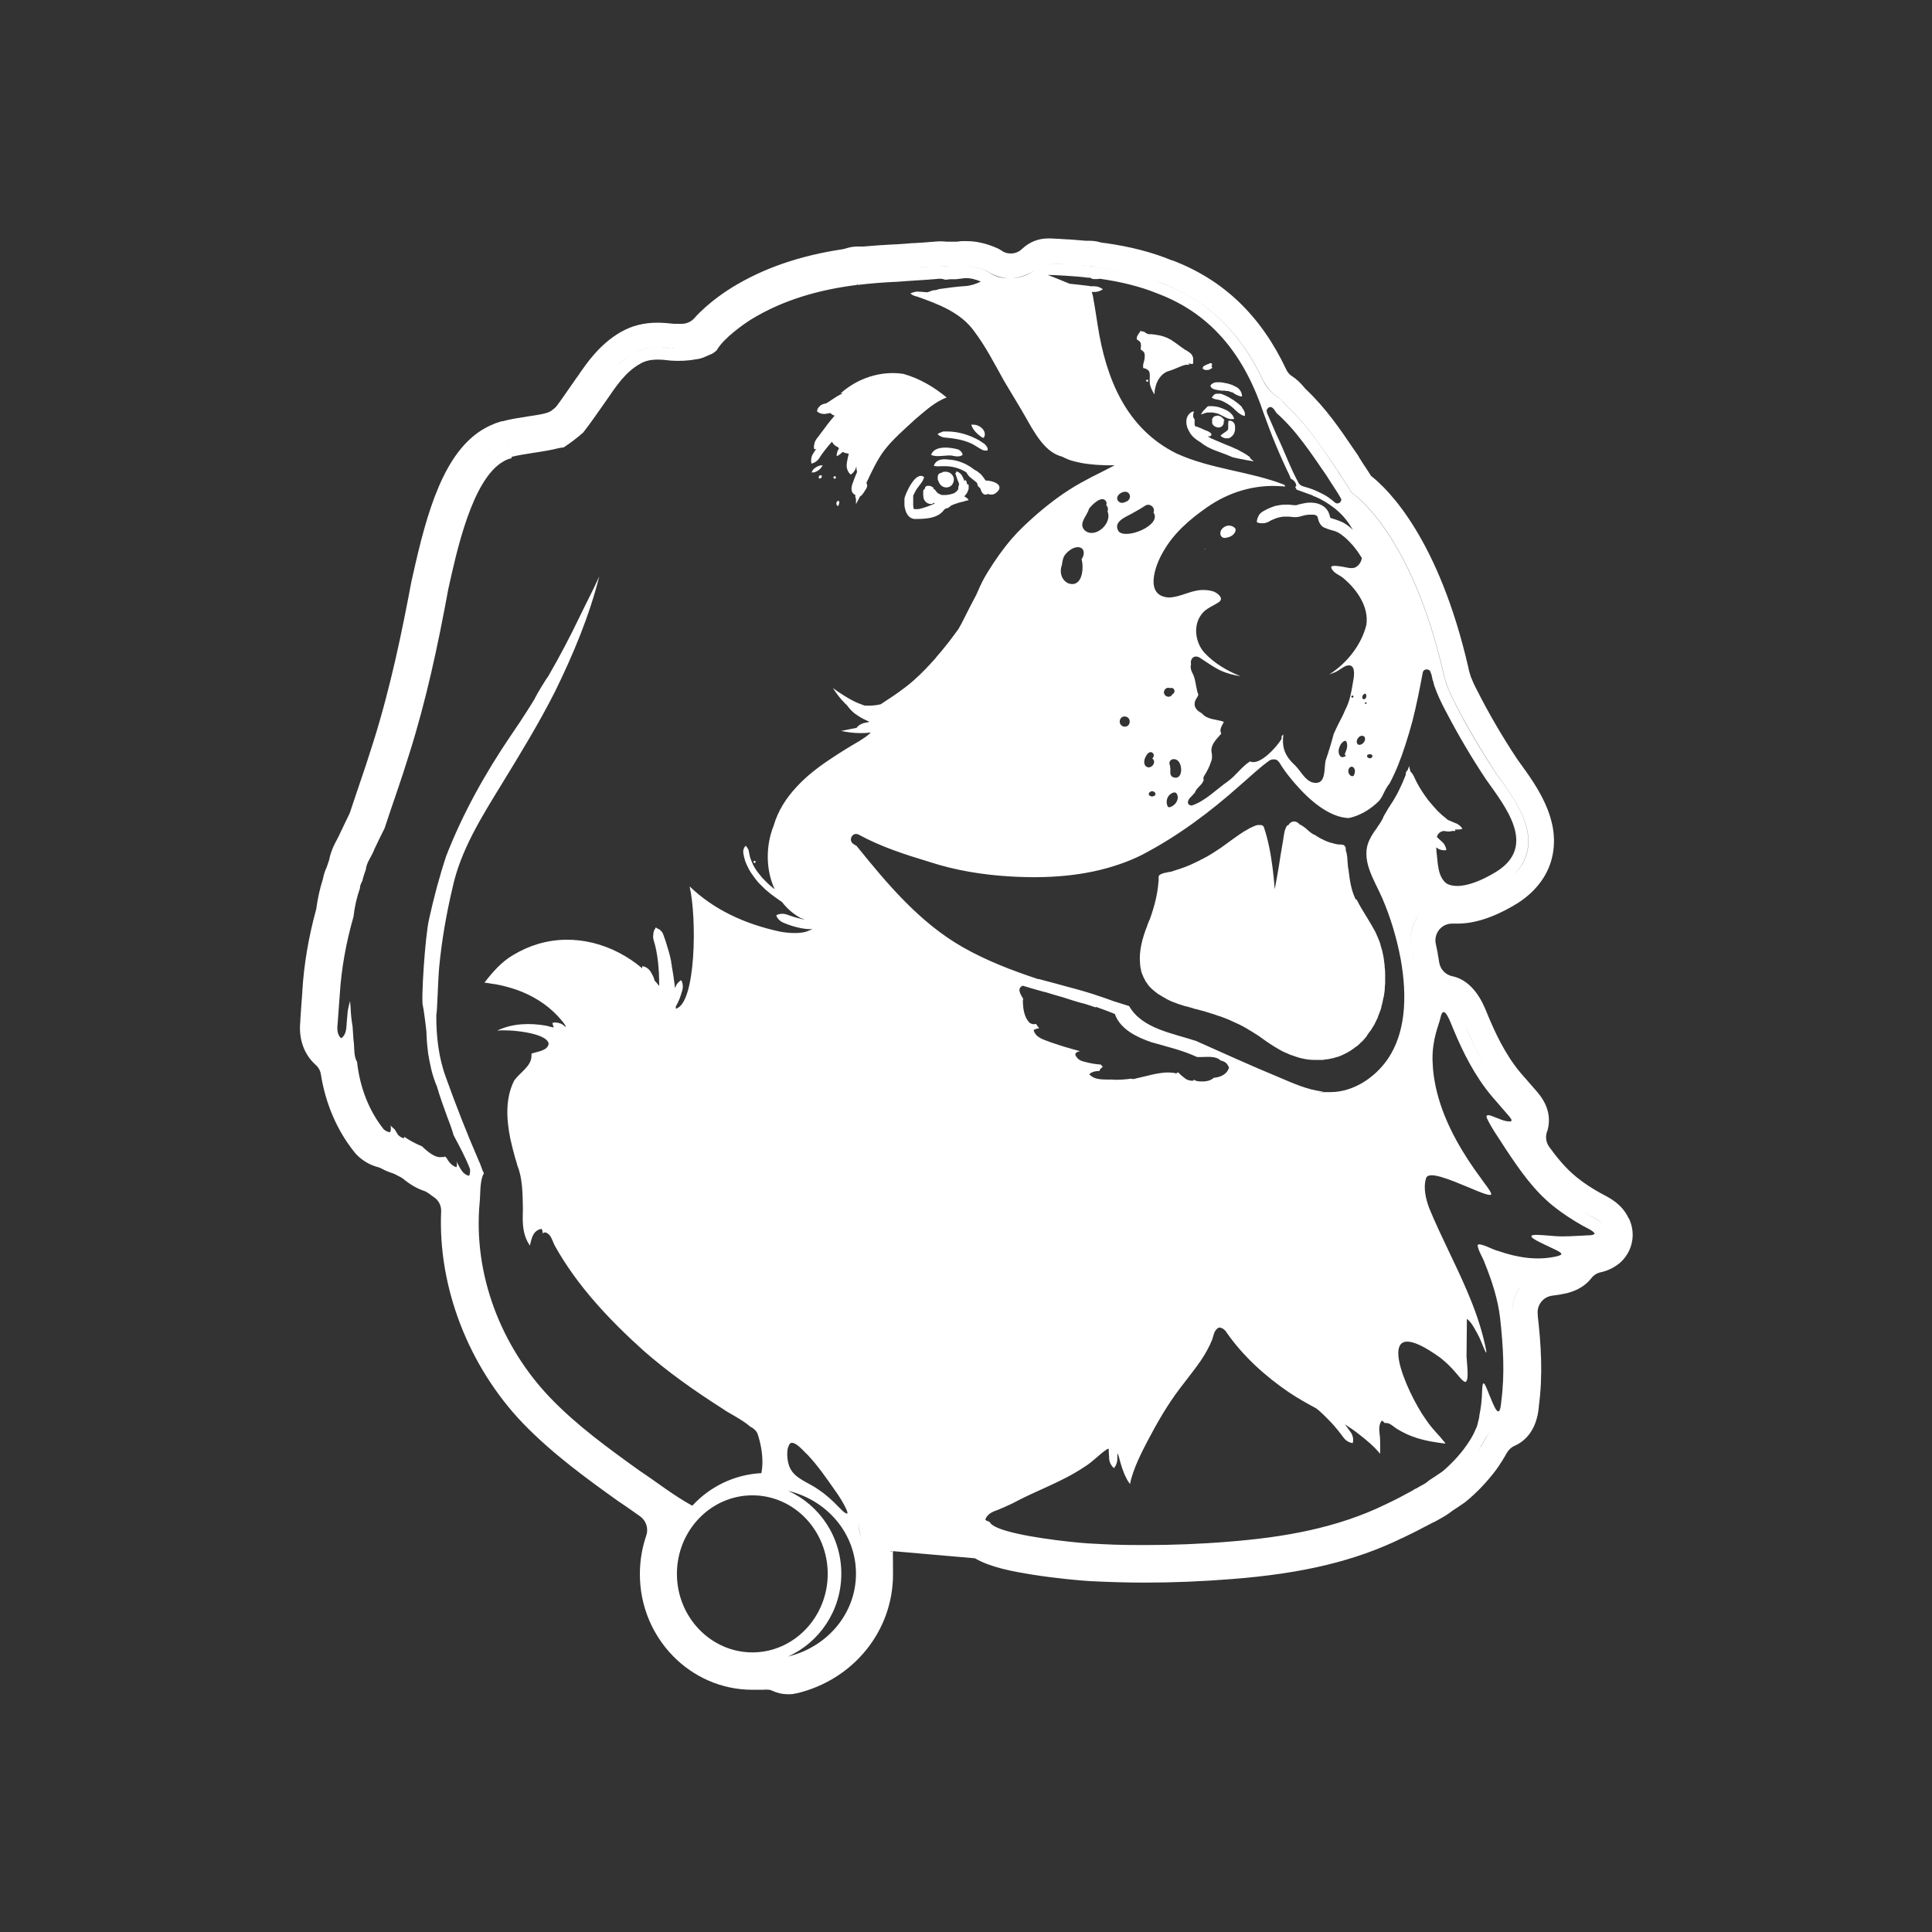 <?xml version="1.0" encoding="UTF-8"?> <svg xmlns="http://www.w3.org/2000/svg" id="Capa_1" version="1.1" viewBox="0 0 1080 1080"><rect x="0" y="0" width="1080" height="1080" fill="#333333" stroke="none"/><defs><style> .st0 { fill: #fff; } </style></defs><path class="st0" d="M539.9,834.2s.1,0,.1,0c0,0,0,0,0,0,0,0,0,0-.1,0Z"></path><path class="st0" d="M539.7,484.2c.3.2.8-.1.8-.5-.3-.2-1.1,0-.8.5Z"></path><g><path class="st0" d="M910.3,680.8c-3.6-7.6-10.2-11-14.2-13.1,0,0-1.5-.8-1.5-.8-5-2.8-9.3-5.6-13.2-8.8-6.5-5.2-11.6-11.8-15.4-17-1.7-2.4-2.2-5.4-1.3-8.2,0-.1.3-.8.3-.8,2-6.9.5-13.7-4.4-20.1-.1-.1-.3-.3-.4-.5-.2-.3-.4-.5-.6-.7,0,0-.2-.2-.2-.3-2.9-3.3-6.5-7.4-9.5-10.9-8.4-10-14.2-22.5-18.3-32.4l-.6-1.5c-2-4.8-7.2-17.5-19.2-20-3.8-.8-6.7-3.9-7.3-7.8-.2-1.5-.5-3.1-.8-4.7,0-.3,0-.5-.1-.8-.3-1.7-.7-3.3-1-4.9-.6-2.8.2-5.8,2.1-8,1.7-2,4.3-3.2,7-3.2s.4,0,.7,0c.8,0,1.6,0,2.5,0,12.5,0,25.1-6.2,33.6-11.5,10.7-6.9,17.5-16.4,19.5-27.3,3.8-20.2-8.9-38-18.4-51.1l-1.3-1.8c-.1-.2-.3-.4-.4-.6-8.3-12.5-16-25.8-22.4-38.5,0-.1-.1-.2-.2-.3-1.2-2.4-2.3-4.8-3.1-6.9-.1-.3-.2-.7-.3-1,0-.1-.1-.5-.2-.6-.2-.5-.3-1.2-.5-1.8-.1-.3-.2-.7-.3-1.1,0,0,0-.2,0-.3-16.6-72.3-44.8-99.9-54.5-107.5-1.1-1.8-2.3-3.6-3.5-5.4,0,0-.6-.9-.6-.9-.8-1.3-1.7-2.6-2.4-3.8-.3-.5-.5-.9-.8-1.4l-2.3-3.3c-7.7-11.4-15.7-23.1-26.7-33.5-.5-.4-.8-.9-1.1-1.2-2.1-2.6-4.3-4.6-6.6-6.1-1.5-.9-2.7-2.3-3.4-3.9-14.2-30.1-35-50-63.5-60.9h-.3c-11.1-4.6-23.2-7.7-37.2-9.7-.6,0-1.1-.1-1.7-.2-.5,0-1.1-.2-1.8-.4-1.8-.5-3.7-.7-5.6-.7s-1,0-1,0c-.3,0-.6,0-.9,0-3.1-.3-6.4-.5-10-.8-.2,0-.4,0-.6,0-3.1-.2-6.5-.4-9.2-.5-.2,0-.3,0-.5,0-.3,0-.7,0-.9,0-5.3,0-10.4,2-14.4,5.8-1.7,1.7-4,2.6-6.3,2.6s-3.6-.5-5.2-1.6c-1-.7-2-1.2-3-1.6-5.6-2.4-11.1-3.7-16.4-3.7s-1.4,0-2.1,0c-.3,0-.6,0-.9,0l-2.6.3c-.4,0-.7,0-1.1,0h-1.7s-1.5,0-1.5,0c-.6,0-.8,0-1,0-.1,0-.3,0-.4,0-1.2-.1-2.3-.2-3.5-.2-1.8,0-3.3.2-4.3.3-.2,0-.3,0-.5,0-3.1.3-6.4.5-9.8.7h-.9c-3.1.3-6.2.5-9.3.7h-.7c-6,.3-11.8.7-17.5,1.2,0,0-.2,0-.3,0-.2,0-.5,0-.7,0h-.6c-.6,0-1.2,0-1.7,0-2.3,0-4.5.4-6.6,1.1-.6.2-1.2.3-1.6.4-24.1,3.6-44.4,10.6-62,21.4-2.1,1.3-13,8.1-21.1,17.2-1.6,1.8-3.8,2.9-6.4,3.1-.8,0-1.5,0-2.4,0s-1.3,0-1.9,0h-.4c-.1,0-.3,0-.4,0-2.8-.3-5.9-.6-9.2-.6-7.7,0-14.5,1.8-20.3,5.2-.1,0-.3.1-.4.2-11.6,6.8-18.8,17.2-24,24.9-.1.2-.3.3-.4.5-1.5,2.1-3,4.3-4.6,6.6-2,2.8-4.1,6-6.3,8.9-.4.6-1,1.1-1.5,1.6-.4.3-.8.6-1.3,1-1,.8-2.1,1.3-3.3,1.6,0,0-1.5.4-1.5.4-2.7.6-5.5,1-8.8,1.5-4.3.7-9.2,1.4-14.2,2.7-.1,0-.3,0-.4,0-1,.3-1.9.6-2.8.9l-.8.3c-.2,0-.3.1-.5.2-1.8.7-3.4,1.5-4.9,2.3-23.4,12.8-32.9,47.7-40.6,82.3-.4,1.7-.6,2.7-.8,3.5-5.1,27.2-11.6,59.1-21.4,90.1-2.6,8.3-5.3,16.5-8.2,24.9-1.6,4.6-3.1,9.3-4.7,14-.1.4-.3.7-.5,1.2-1.7,3.4-3.3,6.9-4.9,10.2-.3.6-.5,1.1-.7,1.5-.1.4-.3.6-.5,1l-.5,1c-1.4,2.5-3.4,6.3-4.5,11.2,0,.1,0,.2,0,.3s0,.3-.2.6c-.3.8-.5,1.6-.8,2.4-.2.6-.4,1-.4,1.2-1,2.1-1.7,4.3-2.1,6.3,0,.4-.2.8-.3,1.2-1.5,4.7-2.6,9.7-3.4,15.2,0,.4-.1.9-.2,1.2-4.2,15.3-6.8,30.6-7.7,45.6,0,.2,0,.4,0,.6-.4,5.1-.8,10.3-1.1,15.3v.8c-1.1,9.9,2,18.6,8.6,24.5,1.6,1.4,2.6,3.3,2.9,5.4,2.6,16.3,9,31.2,18.6,43.2.9,1.2,2,2.3,3.1,3.2,3.1,2.6,6.5,4.4,10.4,5.4.7.2,1.4.5,2.1.9,0,0,.1,0,.2.1,1.7.9,3.5,1.7,5.5,2.3.6.2,1.1.4,1.7.7.8.4,1.6.9,2.3,1.2.7.3,1.3.7,2,1.2,4,3.3,7.8,5.5,11.7,6.8,1,.3,1.9.9,2.9,1.6.6.5,1.5,1.1,2.5,1.8,2.8,1.8,4.4,4.9,4.2,8.2-1.8,42.3,15.3,86.5,45.7,118.3,16.8,17.4,36.6,31.6,52.5,43,0,0,.6.4.7.5,2.9,1.9,5.9,4,9,6.2l3.4,2.4c3.3,2.4,4.7,6.7,3.4,10.6-2.4,7-3.6,14.2-3.6,21.7,0,35.6,28.2,64.6,62.9,64.6s4.5,0,6.5-.3c.2,0,.4,0,.6,0h.3c1.3,0,2.6.3,3.8.9,2.8,1.3,5.7,1.9,8.7,1.9s3-.2,4.6-.5c0,0,.1,0,.2,0,31.7-7.5,53.9-34.8,53.9-66.5s-.4-8.8-1.3-13.1l47.1,4.1c8.7,5.1,21.2,7.4,32.5,9.2,12.6,2,26.8,3.3,32.3,3.6,0,0,.2,0,.3,0,10,.5,20.1.8,30,.8,15.9,0,32.3-.7,48.7-2,39.5-3.1,68.8-10.1,95-22.9,0,0,.2,0,.3-.1,4.8-2.3,10-4.9,15.4-7.8.1,0,.8-.5.9-.5.2-.1.4-.2.6-.3,0,0,.2,0,.2,0,.6-.3,1.2-.7,1.9-1l1-.6c3-1.6,5.3-3,7.3-4.6.3-.2.5-.4.7-.5,2.1-1.4,4.3-2.8,6.4-4.3.3-.2.6-.4.8-.6l.6-.5c.5-.4,3.2-2.6,6.8-6.2,2.8-2.8,5.4-5.8,7.9-8.9,2-2.5,3.7-5,5-7.1,1-1.5,1.8-3.1,2.6-4.4,1-1.8,2.5-3.3,4.3-4.1,5.5-2.4,12.4-8.1,13.7-21.7,0,0,0-.3,0-.4,2.4-17.8,1.2-35-.6-50.8,0,0,0-.7,0-.8-.3-2.4.4-4.9,2-6.9,1.5-1.9,3.7-3.1,6.1-3.4,2.7-.3,5.6-.8,8.6-1.5,5.6-1.5,10.1-4.2,13.3-8.3,1.3-1.7,3.2-2.9,5.3-3.3,4-.9,7.5-2.6,10.7-5.3,3.3-2.9,5.7-6.9,6.6-11.3,1-4.4.4-9.1-1.5-13.2ZM819.8,759.3l.2-22c2.5,1.4,5.3,7.2,6.7,9.8,1.4,2.6,5.7,15,3.6,5.4-2.3-10.7-5.9-20.8-10.2-30.8h0c-6.6-15.6-14.7-30.6-21.1-46.2-2-5.3-3.5-11.6-1.8-16.9,1.3-4.3,13.5.9,23.4,5,7.3,3.1,13.5,5.7,13,3.6-1.2-2.8-4.1-6-6-8.9-2.4-3.2-4.7-6.5-6.9-9.9-9.4-14.4-16.9-30.3-19.2-47-.4-2.8-.6-5.6-.7-8.5-.3-12,3.6-20.1,4.4-23.8,1.8-9,5.7,2.7,7.1,5.9,5.6,13.5,12.2,26.6,21.7,37.9,3.1,3.6,6.8,7.8,9.7,11.2,1,1.4,1.9,2.3.7,2.8-3.3.2-7-1.8-10.1-2.9-1.4-.6-4.1-1.4-3.1,1.1,2.7,5.8,7,11.6,10.5,17.2,7.7,11.6,15.6,23.1,26.7,32,5,4,10.4,7.5,16,10.7,2.2,1.3,6.3,2.9,7.1,4.7h0c-1.4,1.2-4.2.7-6.2,1-5.3.2-10.6.7-16,.3-3.6-.2-10.6-1.1-12.6-.5-3.2,1,6.4,4.9,7.3,5.5,2.1,1,4.1,1.9,5.7,2.7,3.6,1.8,4.3,2.6.9,3.5-11,2.7-22.5.8-33.1-2.9-2-.2-11.2-5.4-11.5-3.1.3,2.9,3,6.9,4,9.9,4,9.9,7.4,20.3,8.6,30.9,1.7,15.4,2.7,31.2.6,46.6-.9,11.3-4.1,2.3-6.8-4.2-2.7-7-3.7-8.6-3.9-1.5-.1,4.4-.6,8.9-1.5,13.2-.1,1.4-.4,2.7-.8,4,0,0,0,0,0,.1-.3,1.5-.7,2.7-1.1,3.3-.9,2.3-2.1,4.6-3.5,6.8-1.2,1.9-2.5,3.7-3.8,5.4-2.1,2.7-4.3,5.1-6.2,7-2.8,2.8-4.9,4.6-5.3,4.9,0,0,0,0,0,0-2.5,1.7-5,3.4-7.5,5-1.4,1.4-3.4,2.4-5.3,3.4-.9.6-1.8,1.1-2.8,1.5-.5.3-1,.6-1.4.9-4.7,2.6-9.5,5.1-14.4,7.4-27.5,13.5-57.6,18.6-87.9,21-15.7,1.3-31.4,1.9-47.1,1.9s-19.5-.3-29.2-.8c-4.9-.1-32.9-2.7-48-7.1-5.1-1.5-8.8-3.2-9.5-5.1-.8-.2-1.6-.5-2.4-1.1,0,0,0,0,0,0,.9-3.3,4.2-4.6,7.1-5.6,2.9-1.2,5.6-2.4,8.1-3.6,13.1-7.1,27.5-11.9,39.9-20.2,5-3,8.4-7.1,13-10.1.3-.1.6-.2.9-.3,0,1.5,0,3,.2,4.6,0,1.2.1,2.3.6,3.4.5,1.1,1.2,2.1,2.1,2.9h0c.8-.9,1.3-1.9,1.6-3,.1-.6.3-1.1.3-1.7,0-.5,0-.9,0-1.4,0-.8,0-1.5,0-2.3.4.8.8,1.7,1,2.6,1,3.8,2.2,7.9,4,11.3.5,1.2,1.3,2.3,2.1,3.4,1.5-8.3,7.3-19.3,9.6-23.7,5.4-10.3,11.2-20.5,18.3-29.8,3.9-5.2,8.1-10.3,11.8-15.7,2.4-3.6,4.7-7.7,6.2-11.5.8-2.2,1-4.9,3.1-6.4.1,0,.5-.4.7-.3t0,0s0,0,0-.1c2,0,3.6,1.5,4.5,3.1,9.2,13.1,21.4,24.1,34.6,33.1,4.9,3.3,10.1,6.2,15.3,9,.5.4,1,.8,1.5,1.2,3,2.7,5.8,5.5,8.4,8.4,1.6,1.8,3.1,3.7,4.5,5.6.8,1,1.5,2.1,2.5,2.8,1,.7,2.2,1.3,3.5,1.4h0s0,0,0,0c.3-1.2.3-2.4,0-3.6-.2-.6-.4-1.2-.7-1.8-.3-.5-.6-.9-.9-1.3-.9-1.3-1.8-2.5-2.8-3.8,2.8,1.8,5.6,3.7,8.2,5.8,4.1,3.2,8.2,6.6,11.5,10.7,0,0,0,0,0,.1.1-2.6,0-5.2,0-7.7,0-3.6-1.6-7.9,1-11,.6.4,1.2.9,1.6,1.4,2.7-.5,4.7,2,6.9,3.3,1.6,1,3.3,1.9,5,2.7,4.2,2,8.8,3.3,13.4,4.2,2.9.5,5.8,1,8.7,1.3-.8-1.2-2.1-2.5-2.9-3.6-2.8-3.1-5.7-6.2-8-9.7-.7-1-1.5-2.2-2.3-3.4-12-19.1-26.7-58,10.4-31.2,3,2.4,5.7,5,8.1,7.8.4.5.9,1,1.3,1.5,1.2,1.4,2.8,3.6,4.3,4.1,2.6,0,.8-11.3.9-13.7ZM612.5,562.8s0,0,0,0c0,0,0,0,0,0h0s0,0,0,0c0,0,0,0,0,0,0,0,0,0,0,0h0c2.1.7,4.1,1.5,6.1,2.2,1.5.6,3.1,1.2,4.6,1.8,3,8.6,12.3,13,20.4,15.8,8.7,2.5,17.5,4.5,25.6,8.3.3,0,.5,0,.7,0,3.4.1,7.1-.6,10.4.6.7.3,1.4.7,2,1.3,1.6.3,3.1,1.1,3.9,2.4.4.6.9,1.4.8,2.1-.1.1-.3.3-.4.3,0,.1,0,.2,0,.3-1.4,3-4.8,4.3-8.1,4.6-2,1.9-5.2,2.2-7.9,2-1.2,0-2.4-.4-3.4-1,0,.2,0,.4,0,.6-1.4.2-2.8-.2-4.1-.8-1.4-1-3.1-2.3-4.4-3.8-.3,0-.6.2-.9.3l-.3.3c0,0-.2,0-.3-.1h0c-.4-.1-.8-.3-1.2-.3-.2,0-.3,0-.4,0-.3,0-.6-.1-.9-.1-2.1-.2-4.3,0-6.3.3-3,.4-6,1.2-8.9,1.9-2,.5-4,.9-5.9,1.4-.4,0-.8-.1-1.2-.2,0,0-.1,0-.2,0-2.9.4-5.8.6-8.7.6-4.8-.5-11.1.9-14.6-3.1,1.6-1.5,3.6-1.8,5.7-1.8,0-.3.2-.7.4-1,.5-.5,1-.9,1.5-1.5-.4-.2-.9-.6-1.1-1.1-3.1-.2-5.9-.7-8.9-1.5-2-.4-4-1.3-5-3.2-1.2-1.7.7-2.5,2.2-2.8-5.3-1.4-10.7-3-15.9-4.8-3.7-1.5-8.9-2.5-10-7,1-.6,2.1-.9,3.1-1-.6-.7-1.2-1.6-1.8-2.5-1.3.6-3,0-3.9-.9-2.8-3.2-3.4-8-3.4-12.1,0-.3.1-.6.2-.9-1.4-2.5-3.5-5.3-.9-7.1.2-.1.4-.2.6-.2,0,0,0,0,0,0,0,0,0,0,0-.1,1.9.6,3.8,1.1,5.7,1.7,1.8.5,3.5,1,5.3,1.5.6.2,1.1.3,1.7.4,3.3,1,6.5,2,9.8,2.9,4.1,1.3,8.2,2.7,12.4,3.7,1.9.6,3.8,1.2,5.7,1.9,0,0,0,0,0,0h0c0,0,.1,0,.2,0h0s0,0,0,0c0,0,0,0,0,0,0,0,0,0,0,0ZM786.7,430.6h0c-.5.5-.8,1.2-.9,1.9,0,.2,0,.5,0,.7-2.4,6.2-5.3,12.1-8.6,16.9-.3.6-.6,1.1-1,1.5-.9,1.6-1.8,3.2-2.8,4.8,0,.2-.1.4-.2.7-1,2.1-2.2,3.8-3.4,5.5,0,.2-.2.4-.4.6-.1.2-.2.4-.4.6h0c-.1.3-.3.5-.5.6t0,0c-.9,1.5-1.9,2.9-2.7,4.6-5.8,11.2,2.5,22.9,6.9,33.1,4.7,10.9,8.1,22.4,10.3,34.1,1.8,10.1,2.7,21.1,1.4,31.5-1.1,8.7-3.7,17.1-8.7,24.4-7.2,10.4-19.2,18.4-32.1,18.4s-2.7,0-4.1-.3c-8.7-1-16.8-4.7-24.8-8.1-15.5-6.4-30.8-13.4-46.1-20.2-12.9-4.3-30.2-6.8-37.4-19.5-3.1-1-6.2-1.9-9.2-2.9-2.3-.9-4.7-1.7-7.1-2.5-6-2.1-12.1-3.8-18.2-5.4-5.3-1.5-10.7-2.9-16-4.3h-.5c-14.4-4.8-28.6-10.2-41.8-17.7-24-13.6-42.2-35.2-59.3-56.4,0-.1-.2-.2-.2-.3-.6-.3-1.2-.7-1.8-1.1-3.2-2-.6-7.1,3-5.2,12.4,6.8,25.9,11.1,39.4,15.2,14.4,4.7,29.6,7.2,44.6,8.1,20.8,1.3,42.4,0,62-6.9,4.1-1.4,8.2-3.1,12.2-5.1,20-10.4,38.2-24,55-39,5.5-4.7,10.6-9.7,16.5-13.9.6-.3,1.2-.5,1.7-.5s.4,0,.6,0c2.5-.2,3.4,2.5,4.6,4.2,2.2,3.3,4.7,6.4,7.3,9.4,8.1,9.4,19.2,18.9,30,19.2,6.5-1.4,12.3-5,17-9.7.4-.5.7-1,1.1-1.6.3-.4.5-.8.7-1.2,1.1-2.3,2.4-5,3.9-6.7,3.7-6.9,6.5-14.2,8.9-21.7,1.4-4.3,2.7-8.7,3.9-13.1,2.3-9,4.1-18.1,5.8-27.2.4-2.7,4.3-2.4,4.5.1.4.6.6,1.5.7,2.4.1.2.2.5.2.7,0,.1,0,.2,0,.3.7,1.6.9,3.8,1.6,5.1,1.2,3.4,2.7,6.6,4.3,9.8.8,1.5,1.5,3,2.3,4.4,6.6,12.6,14,25.1,21.8,36.8,10.9,15.4,28.4,37,6.2,51.3-7,4.4-20.7,11.3-28.4,6.8-5-4-4.7-11.8-5.5-17.6,0-.8-.1-1.6-.2-2.5.6.4,1.2.8,1.8,1.1.9.3,1.7.5,2.6.5s.9,0,1.3-.1h0c-.2-1.9-1.2-3.7-2.7-4.9-.9-.8-1.8-1.6-2.6-2.5.6-1.8,1.8-3.1,4.1-3.3.8.2,1.5.3,2.3.3s.5,0,.7,0c.5,0,1-.2,1.5-.3.2,0,.4,0,.6,0,.3,0,.7,0,1.1,0h0c0-.3,0-.5-.1-.7,0,0,.1,0,.2-.1h0c.4,0,.8,0,1.2,0h.2c.9,0,1.7-.1,2.5-.4,0,0,0,0,0,0-.6-.9-1.3-1.7-2.2-2.3-.4-.3-.8-.6-1.3-.7-.4-.2-.8-.3-1.2-.5-1.2-.5-2.4-1-3.5-1.5-.9-.7-1.7-1.5-2.6-2.2,0,0,0,0-.1,0-1-.9-1.9-1.8-2.9-2.7-.9-1-1.8-2-2.7-3,0,0,0,0,0,0,0,0,0,0,0,0t0,0c-.9-1.1-1.8-2.1-2.7-3.2-.8-1.2-1.7-2.3-2.5-3.5h0s0,0,0,0c-.8-1.3-1.7-2.5-2.4-3.8-.8-1.3-1.5-2.7-2.2-4.1-.6-1.3-1.1-2.7-2.1-3.8-.2-.2-.3-.4-.6-.6,0,0,0,0,0,0,0,0,0,0,0,0,0,0,0,0,0,0-.3-1-.6-2.1-.8-3.2-.3.9-.6,1.8-1,2.7ZM285.9,255.4c7.8-1.9,15.7-2.5,23.5-4.2,1.8-.5,3.8-.9,5.7-1.1,3.8-2.5,7.5-5.3,10.9-8.3,4.8-6.1,9.1-12.6,13.6-18.9,5-7.3,10.1-14.9,18-19.4,5.3-3.3,11.7-2.6,17.6-1.9,4.7.3,9.5.1,14.2-.8,3.2-.3,5.9-2,8.8-3.1.9-.6,1.8-1.2,2.5-2,0,0,0,0,.1-.1,3.7-6.6,15.3-14.7,19.2-17.1,18-11,38.2-16.6,58.9-19.2.2-.2.3-.4.5-.6,0,.1,0,.3,0,.4,0,0-.2.1-.2.2,7.5-.9,15.1-1.5,22.6-1.8,7.2-.6,14.2-.9,21.3-1.5,1.5-.2,3.4-.4,4.9.3.2,0,.3,0,.5,0,.2,0,.4,0,.5.1,1.5-.4,3.2-.3,4.9-.3.2,0,.4,0,.5,0,1.6-.2,3.2-.4,4.8-.6,3.1-.2,6.3.7,9.1,1.9-2.6,1.3-5.7,2.3-8.4,2.5-5,.3-10,1-15,1.7-.9.4-1.8.6-2.8.7h-.6c-1,.4-2,.7-3,1.1-1.3-.1-2.6-.2-3.9-.3-.9,0-1.9-.2-2.8,0-1,.2-2,.5-2.9,1h0c.8.6,1.7,1.1,2.6,1.4.4.1.8.2,1.2.3,11.8,4.2,24.3,8.8,31.9,19.4,6.4,8.5,11.3,18.1,16.5,27.4,4.2,7.2,8.7,14.3,12.8,21.6,7.5,13.7,12.8,19.2,19.9,21.1.4.2.8.4,1.2.6,1.5.7,3.1,1.4,4.8,1.8,3.2.9,6.4,1.5,9.7,1.8,3.2.4,6.3.5,9.5.6.8,0,1.6,0,2.3,0s.6,0,.8,0c.3,0,.6,0,1,0-2,1-4,2.1-6,3.1-.2,0-.4.2-.6.3-4.1,2-8.2,4.1-12.3,6.4-9,5-17.3,11.2-25.1,18-4.7,4.1-9.3,8.4-13.4,13.1-5,5.8-9.5,12.2-13.5,18.7-2.2,3.5-4,7.1-5.6,10.9-.3.7-.6,1.3-.9,2-1.1,2-2.1,4-3.2,6.1-1.2,2.2-2.2,4.4-3.4,6.7-1,2.1-2.1,4.1-3.3,6.2-1.7,2.4-3.5,4.7-5.2,7-2.4,3.1-4.9,6.1-7.5,9.1,0,0,0,0,0,0h0c0,.1,0,.2-.1.2-3.9,4.4-7.9,8.6-12.3,12.5,0,0,0,0,0,0h0c0,0,0,0,0,0,0,0,0,0,0,0,0,0,0,0,0,0h0c-3.4,3-7,5.6-10.7,8.2-.1,0-.2.1-.3.2-2.4,1.6-4.9,3.2-7.4,4.9-2.9.7-5.9.9-9,.7-.2,0-.4-.1-.6-.2,0,0,0,0,0,0-2-.7-4-1.5-5.9-2.5-2.9-1.5-5.6-3.2-8.3-5-1-.7-1.9-1.4-2.9-2.1,0,0,0,0,0,0,2,3.1,4.2,6.1,6.8,8.6.4.4.7.7,1.1,1.1,1.2,1.6,2.5,3.1,4.1,4.4,1.6,1.2,3.3,2.3,5.1,3.2,1.1.6,2.3,1.1,3.4,1.6-.4,0-.8.2-1.2.3-.8.1-1.6.3-2.4.5-1.5.5-2.9,1.4-3.8,2.7-.2,0-.3,0-.5,0-.5.1-1,.2-1.5.3-.5,0-1,.2-1.5.3h0c-.5.1-1,.2-1.5.3-1.2.2-2.3.5-3.5.7h0c3.5.7,7,1.2,10.5,1.2h.4c1.6,0,3.3,0,4.9-.3.2,0,.5,0,.7,0-1.8,2-4.3,3.4-6.4,4.8-5.4,3.1-10.7,6.4-15.8,9.8-7.1,4.7-13.9,9.9-19.5,16.1-5.6,6.1-10.1,13-12.5,21.3-4.5,11.2-4.5,24.6.5,35.5-.3-.2-.5-.3-.7-.5-1-.8-1.9-1.6-2.8-2.4-1.1-1.1-2.3-2.2-3.4-3.4-1.1-1.3-2.1-2.6-3.1-3.9-.7-1.1-1.5-2.3-2.1-3.5,0,0,0,0,0-.1,0,0,0,0,0,0-.5-1-.9-2.1-1.3-3.1-.3-.9-.6-1.8-.7-2.7-.1-.5-.2-1-.3-1.5,0-.5-.3-1-.5-1.4-.3-.6-.7-1.2-1.3-1.7h0c-1,1-1.5,2.5-1.3,3.9.2,1.4.5,2.7.9,4.1.6,1.8,1.4,3.5,2.3,5.2,1,1.8,2.2,3.5,3.5,5.2.9,1.2,1.9,2.4,3,3.4l2,2c.5.5,1.1,1,1.7,1.5,2.6,2.3,5.5,4.2,8.3,6.2,2.7,3.5,6.1,6.5,10.2,8.8.7.3,1.5.6,2.3.9-.1,0-.3,0-.4,0-2.7-.6-5.3-1.3-7.8-2.2-1.3-.5-2.5-.9-3.9-1-1.3,0-2.5.2-3.6.8h0c0,.1,0,.2,0,.3.4,1.2,1.3,2.2,2.3,3,1.1.8,2.4,1.2,3.6,1.7,1.3.5,2.6.9,3.9,1.3,1.4.4,2.8.7,4.2,1,1.7.3,3.3.5,5,.5s.8,0,1.2,0c-.5.3-1.2.5-1.8.7-4.4,2.3-12.6,1.4-16.3.7-20.4-4.4-37.4-12.6-50.6-25.3,4.1,17.7,3.6,65.4-7.7,68.4,0-.5,0-.9,0-1.4,0,0,.1-.2.2-.3.3-.4.5-.9.7-1.3.4-.8.7-1.6,1.1-2.4.6-1.6,1.2-3.3,1.6-4.9.3-1.1.4-2.2.2-3.3-.1-.9-.4-1.7-.8-2.4t0,0c-1.3.8-2.4,1.9-3,3.3-.2.4-.3.8-.5,1.2-.1-1.2-.2-2.3-.4-3.5-.4-3-.8-6-1.4-9,0-.1,0-.3,0-.4,0-.4-.2-.9-.3-1.3,0,0,0,0,0-.2h0c0,0,0-.1,0-.2,0-.2,0-.5-.1-.7-.7-3.6-1.8-7.1-2.9-10.6-.3-.9-.6-1.9-1-2.9-.3-.9-.6-1.9-1.2-2.7-.6-.7-1.2-1.3-2.1-1.7-.1,0-.3-.1-.5-.2-.3-.2-.5-.4-.8-.6h0c-.1.3-.3.6-.4.8,0,.1-.2.3-.3.4-.4.8-.6,1.6-.7,2.5,0,.1,0,.2,0,.4-.2,1-.1,2.1.2,3.1.6,1.9,1.1,3.9,1.5,5.9,0,0,0,0,0,0h0c0,0,0,.1,0,.2h0c.3,1.4.5,2.8.7,4.2.2,1.6.4,3.2.5,4.8v-.3c0,.9.1,1.8.2,2.8.1,2.7.2,5.3.2,8-.8-1.1-1.7-2.1-2.6-3.1-.1-.4-.2-.7-.3-1.1-.3-.8-.6-1.5-1-2.2-.4-.7-.7-1.4-1.2-2.1-1.1-1.4-2.6-2.4-4.4-2.6h0c0,.4,0,.8,0,1.2-16.2-13.7-37.9-19.7-58.3-13.6-4.7,1.4-9.4,3.5-13.9,6.2-6.5,3.8-11.4,9.5-16,15.4,2.1.2,4.2.7,6.2.9,4,.7,7.9,1.8,11.8,3.1,8.7,3.1,16.8,8,23.1,14.8,1.4,1.7,3,3.2,4.1,5.1.1.3.3.6.4,1-.4-.3-.8-.6-1.2-.9-.6-.5-1.3-1-2.1-1.2-1.4-.5-2.8-.7-4.3-.3,0,0,0,0,0,0,.1.8.4,1.7.8,2.5-1.4,0-2.8-.6-4.1-.9-9.1-1.6-18.7-1.4-27.1,2.5-.1,0-.3.1-.4.2.1,0,.2,0,.4,0,5.9-.7,27.5,1.1,28.3,7.4-.6,4-6.5,4.3-9.6,5.5,0,.4,0,.8,0,1.2,0,5.9-6.6,9.4-9.7,13.9-5,9.9-4.3,21.6-2.2,32.1.7,3.4,1.6,6.8,2.5,10.1.4,1.7,1.1,3.4,1.5,5.2,3,7.4,2.9,16,3.1,24,0,1.7-.1,3.5-.1,5.1h0c0,5.3.6,10.4,3.5,14.9.2.3.3.5.5.8.8-3,1.2-6.5,4-8.4.8-.5,1.7-.9,2.6-.9.4.8.6,1.7.6,2.6.9-1.2,2.4-.7,4,1.1,1.1,1.5,1.9,4.1,2.7,5.6,12.6,22.6,30.6,41.6,49.7,58.8,13.7,12,28.6,22.5,44,32.3,3.5,2.6,11,6,15.7,10.2,1.3.6,2.5,1.5,3.4,2.8,0,0,0-.2,0-.2.1.3.2.5.3.8,0,.1.2.2.2.3,0,0,0,0,0,0,1.6,4.6,2.8,10.5,2.8,16,0,2.1-.2,4.2-.6,6.2-15.2.8-28.8,7.6-38.5,18.1-.2,0-.3,0-.5-.1-10.2-5.6-19.5-13-29.3-19.5-17.4-12.5-34.9-25.2-49.7-40.6-27.6-28.8-43.1-69-39.5-108.9.5-3.5-.1-12.6,2.4-16.6-1.2-2.2-1.8-5-2.9-7.1-6.6-15.2-12.7-30.8-18.3-46.4-4.2-11.4-5.5-23.4-5.4-35.4.5-.4.9-19,1.6-26.3,1.4-14.7,3.9-29.3,7.3-43.7,4.5-21.6,16.5-40.4,27.8-58.9,10.3-16.8,20.8-34,29.7-51.6,10.1-20.6,19.1-42.1,24.7-64.3-3.3,7.4-7.2,14.7-10.7,22-5.6,11.7-11.6,23.1-18.1,34.3,0-.5-6.5,10.2-6.8,11.1-.2.4-.4.8-.6,1.2-1,1.6-1.9,3.1-2.9,4.7-.3.3-.5.7-.7,1.1-3.1,4.9-6.3,9.7-9.6,14.5-14.4,21.2-27,43.8-36.2,67.5-3.8,11.5-6.9,23.2-9.5,35-2.3,9.4-4.6,46.2-3.5,48.7.3.8,1.6,10.6,2,14.7,0,.8,0,1.7.1,2.5.1,1.5.1,3.1.3,4.6.2,1.5.3,3,.5,4.5,0,.6.2,1.2.3,1.7.1.6.2,1.3.3,1.9.3,1.4.6,2.9.9,4.3.6,2.8,1.4,5.5,2.4,8.2.3.8.6,1.7,1,2.5,1.7,5.9,3.8,11.6,5.9,17.4,1,2.7,2.1,5.4,2.9,8.1.2.6.4,1.2.5,1.8,3.3,6.2,6.7,12.4,9.2,18.9.2,1.3.1,2.8-.5,3.9-1.4-.3-2.6-1.1-3.5-2.1-1.4-1.8-2.5-3.9-3.5-6,.3,1.1.3,2.2,0,3.3-2.8-.8-4.4-3.1-5.8-5.5-.3-.2-.7-.4-1-.6,0,.1,0,.3.1.4-.5,0-1.1,0-1.6,0-3,.6-6.9-2-11-6-3.5-1.4-6.8-3.2-9.9-5.3,0,.3-.1.5-.2.8-1.3-.2-2.4-1-3.3-1.9-.6-.9-1.2-2-1.8-3-.8-.7-1.6-1.4-2.4-2.2.3,1.2.3,2.6-.2,3.7-1.3,0-2.6-.7-3.6-1.6-8.6-10.8-13.4-24-14.9-37.7-2.1-3.5-1.3-8.4-2-12.3-.1-1.5-.3-4.1-.5-7.5-.6-3.5-1-7-1.1-10.5-.1-1.2-.2-2.5-.3-3.7-.5,1.8-1,3.7-1.3,5.5-.2,1.8-.3,3.6-.5,5.5-.3,3.4,0,7.7-3.2,9.8-2.2-1.8-2.3-5.2-2-7.7.4-5.4.8-10.8,1.2-16.3.9-14.9,3.6-29.6,7.7-43.9.6-5.4,1.8-10.8,3.6-15.9,0-1.4.6-2.9,1.4-4.2,0,0,0-.1,0-.2.5-2.1,1.2-4.1,1.9-6.1.3-3.9,3.4-7.5,4.7-11.2,1.9-4,3.8-8,5.8-11.9,4.5-13.8,9.5-27.5,13.7-41.3,9.6-30.2,16.2-61.4,21.9-92.4,4.4-19.6,13.1-61.7,31.1-71.5,1.5-.9,3-1.4,4.6-1.7-.1,0-.3-.1-.4-.2ZM721.2,266.8c.1.3.3.5.4.8,1.2.6,2.2,1.4,2.7,2.6.2.5.3,1,.3,1.5-.2.2-.4.3-.6.5.3.5.6,1,.8,1.5,2.3.8,4.6,1.7,6.9,2.5.7.3,1.5.5,2.2.8,0,.1.2.3.2.4.3,0,.5,0,.8.1,3.9,1.6,7.6,3.9,11,6.5,3.8,3,7,6.6,9.5,10.8.3.4.6.9.9,1.4-1.8-1.7-3.7-3.2-5.9-4.3h0s0,0,0,0c0,0,0,0,0,0,0,0,0,0,0,0,0,0,0,0,0,0-1.1-.5-2.1-.9-3.3-1.3-.9-.3-1.9-.6-2.8-.9,0,0,0,0,0,0-.2,0-.4-.1-.6-.2,0,0,0,0-.1,0h0c0-.1,0-.2,0-.3-.2-.6-.4-1.3-.6-2,0,0,0,0,0,0-.5-1.5-1.5-2.9-2.8-3.9-1.6-1.2-3.6-2-5.6-2.2-1.8-.2-3.7-.2-5.4.2-1.1.2-2.1.4-3.2.7-.3,0-.6.2-.9.3h0c-.2,0-.3,0-.5.1,0,0-.2,0-.3,0-.2,0-.3,0-.6,0-1.2,0-2.4-.3-3.7-.3-1.4,0-2.9,0-4.3.2-.9.2-1.9.3-2.8.5-.8.3-1.7.6-2.5.9-1.3.5-2.7,1.2-3.9,1.9,0,0,0,0-.1,0-.9.6-1.7,1.1-2.3,1.9-.3.3-.5.6-.6,1,0,0,0,.1-.1.2-.1.3-.3.6-.4.9-.2.5-.3,1.1-.4,1.6,0,0,0,.7,0,.7.7.4,1.7.6,2.6.6h.3c.3,0,.6,0,.8,0,0,0,0,0,.1,0,.9-.1,1.8-.4,2.7-.8.2,0,.3-.2.5-.3.3-.2.7-.4,1.1-.6.4-.2.9-.4,1.4-.6,0,0,0,0,0,0,.6-.2,1.2-.5,1.8-.7.6-.1,1.1-.3,1.7-.4.8-.2,1.6-.3,2.5-.3.8,0,1.6,0,2.4,0,1.6.1,3.3.5,4.9.2,1.5-.2,3-.8,4.6-1.1.6,0,1.2-.2,1.8-.2.5,0,.9,0,1.4,0,.2,0,.4,0,.6,0h0c.2,0,.5,0,.7,0h0c.2,0,.4.1.6.2.2,0,.4.2.5.2t0,0c.1,0,.3.1.4.2h0c.1,0,.2.2.3.2,0,0,0,0,.1.1,0,0,0,0,0,0,0,0,0,0,0,.1,0,.1.1.2.1.3.2.7.5,1.5.7,2.3,0,0,0,.2.1.3.6,1.5,1.6,2.7,3,3.4,0,0,0,0,.2,0,1.8.9,3.8,1.3,5.7,1.9.2,0,.5.2.7.3.3.1.7.3,1,.4,0,0,0,0,0,0,.1,0,.2.1.3.2.3.2.6.4,1,.6.9.6,1.7,1.3,2.6,2,1.5,1.3,2.9,2.8,4.2,4.2,1,1.2,2,2.4,2.9,3.7.4.6.8,1.2,1.2,1.8.4.6.7,1.2,1.2,1.8-.4,2.2-1.5,4.1-3.7,5.3-2.1.8-4.4.1-6.5-.3-1.4-.1-8.4-1.8-6.7,1,1.4,2.8,4.7,3.5,6.9,5.6,7.3,6.2,14,15.8,12.5,25.8-2.7,11-10.7,21.3-20.7,27.7,1.2-.4,2.4-.9,3.6-1.4,2.1-1,3.8-2.7,6.1-3.5,5-1.3,4.3,5.1,3.7,8.2-1,5.9-1.8,11.5-4.6,16.7-1.1,2.7-2.4,5.2-3.8,7.8-.9,1.9-1.8,3.7-2.6,5.6-1.3,5-2.8,9.9-4.5,14.8-1,4.8.5,14.1-7.3,12.2-4.3-1.4-6.5-6.2-9.4-9.2-6.1-5.6-7.8-10.1-6.9-17.7-.3.4-.7.8-1.1,1.2.2.4.2.9,0,1.5-2.5,4.2-12.2,15.1-17.5,12.4-4.8,3-7.9,8-12.6,11.3-6.4,4.5-12.5,10.9-20,13.4-3.5-.4-2.1-3.5-.3-5,.4-.4,1.2-1.3,2.1-2.3.4-2,3.6-4.1,4.4-5.9.1-.3.3-.6.5-.9-.3-.8-.3-1.6.2-2.4,1.5-2.4,3-5.2,3.8-7.8.9-2,.7-3.9.3-6-.3-4.2,3.1-7,5.5-9.9-1.3-2.3.4-4.4,1.4-6.5l-.2-.2c-4-1.4-9.1-1-12.1-4.7-2.1-1.1-4.2-2.8-4-5.4,0-2,1.6-3.3,2.1-5-.2-.7-.6-1.4-.7-2.2-.8-2.9-.9-6.2-2.2-9-1-1.8-1.8-3.8-1.2-5.8-.5-2,.6-4.4,2.8-4.3,1.6,0,2.8,1.2,4.1,2,3.1,2.1,6.2,4.1,9.3,5.7,3.7,1.7,7.6,2.7,11.5,3.3-7.6-3-14.7-7.2-20.3-13.2-5.1-5.8-6.4-15.3-1.4-21.6,2.5-3.3,6.6-4.5,9.8-6.8,2.5-2.1-.7-4.5-2.6-5.5-2.1-.9-5-1.2-7.1-1.1-6.4.2-12,4-18.4,4.2-14.1-.7-7.8-18.1-3.2-25.7,5.8-10.3,14.9-18.1,24.4-24.7,12.1-8.5,26.6-12.9,41.4-11.8.6,0,1.4.1,2.4.2-.2-.3-.4-.7-.5-1-19.5-7.6-41.1-8.7-60.3-17.5-28.3-14-39.5-42.1-44.1-71.7-.8-5-1.5-10-2.4-14.7-.1-1.3-.5-2.6-.9-3.9.5,0,1,0,1.5,0,1.7,0,3.3-.5,4.7-1.5h0c-.9-.7-2-1.2-3.1-1.5-1-.2-2-.2-3-.2-.4,0-.7,0-1.1,0,0,0,0,0,0-.1-3.8-.5-7.6-.9-11.4-1.3-1.1-.5-2.2-.9-3.4-1.4-2.9-1.2-5.8-2.4-8.8-3.5.2,0,.3,0,.4,0,3.2,0,6.4.3,9.3.4,4.5.3,9,.6,13.4,1.2,0-.1,0-.2,0-.3,0,0,.2.1.3.2.1,0,.3.1.5.2.5.2,1,.5,1.5.6,0,0,.2,0,.3,0,0,0,.2,0,.3,0,0,0,.2,0,.3,0,0,0,.2,0,.2,0,.1,0,.2,0,.3,0,.2,0,.3,0,.4,0h.2c.1,0,.3,0,.4,0,.4,0,.8-.1,1.2-.2,11.2,1.6,22.2,4.1,32.7,8.4,31.1,11.8,48.7,36,58.9,66.6,4.3,12.1,9.2,24,14.8,35.5ZM708.9,228c2.3-1.6,3.6,1.4,4.7,2.9,11.3,10,19.6,22.9,28.1,35.2,2.6,4.3,5.6,8.4,8,12.7.5,2.1-2.1,3.5-3.6,2-2.4-2.1-4.9-3.9-7.8-5.2-2.8-1.4-5.2-2.4-8-3.2-1.6-.4-3.2-.8-4.2-2.1-4.8-8.6-8.1-18.2-12.5-27.2-1.6-3.6-3.1-7.3-4.7-10.8-.6-1.3-1.5-3.1,0-4.2ZM763.6,392.6c.9.3,0,1.2-.6.7-.3-.3.3-.8.6-.7ZM759.1,416.2c-2.1-2,1.2-6.4,3.6-4.4,1.4,2.1-1.3,5.3-3.6,4.4ZM762,390.8c-1.2-.9,0-3.2,1.3-3,1.1.9.3,3.6-1.3,3ZM755.9,428.6c1.6.6,1.8,2.7,1.2,4.1h0c-.3,1.7-1.9,1.4-2.7.3-1.3-1.4-.7-4.6,1.5-4.4ZM755.4,389.4c0-.3.3-.6.6-.6s.6.3.6.6-.3.6-.6.6-.6-.3-.6-.6ZM752.3,422.6c-1,.6-2.3,1.1-3.2,0-1.6-2.1-.6-5.2.8-7.1,2.2-2.4,3.1-1.5,3.2,1.4-.1,1.7-.8,3.3-1.4,4.8.3.3.6.6.6.9ZM655.2,443.3c.6-.3,1.7-.5,2.3,0,1.8,2.1.6,5.3-1.4,6.8-.5.4-2.5,1.8-3.3.8,0,0,0,0,0,0h0c-1.4-2.7-.4-6.3,2.4-7.5ZM651.3,388.6h0c-1.8-1.9.4-5,2.8-3.9,1.8-.9,3.4,1.7,1.8,3-.7.4-.9,1.3-1.8,1.6-.9.5-2.1,0-2.8-.6ZM655.6,434.4c-2.2-1.2-1-3.8-1.5-5.7,0-.4,0-.7-.2-1.1-.9-2.7,1.9-4.1,4.1-2.7,3.4,2.2,3.3,11.8-2.4,9.5ZM625.3,297c-3.6-5.8,5.1-8.3,8.8-10.7,2.1-1.1,4.2-2.4,6.2-3.7,2.5-1.5,5.7,1.2,4.5,3.9,5,7.1-15.7,15.5-19.6,10.4ZM628.4,406.2c-.4,0-.8-.2-1.1-.4-2.3-1.3-1.6-5.3,1.4-5.3,4,.2,3.6,6.1-.3,5.7ZM631.3,276.2c1.1,1.8-.4,4.1-2.3,4.4-1.5.9-3.5.6-4.3-1.1-1.4-3.2,4.9-6.5,6.6-3.3ZM641.9,421c2.2-1.8,4.3,1.3,2.2,3,3,2.1-1.1,6.8-3.7,4.2-1.8-2.1-.2-5.5,1.5-7.3ZM644.7,442.4c2.9,1.4.1,3.8-2,2.4-1.6-1.1.6-3,2-2.4ZM597.5,326.2c-4.1-1.6-5.4-6.4-3.9-10.3.3-2.2.6-4.6,2.2-6.3,1.8-2,4.5-4,7.3-3.7,3.5.5,3.2,4.5,1.5,6.7,1.4,5,.5,15.8-7.1,13.6ZM608.7,284.5c1.6-2.3,7.6-8.2,9.7-4,.3.6.2,1.3,0,1.9.4.4.7.9.8,1.4.2.7.2,1.5-.1,2.1,2.9,6.5-6.7,15.4-12.6,10.7-4-3.8,1.1-8.1,2.2-12ZM510.8,380.5s0,0,0,0h0s0,0,0,0ZM473.5,846.1h0c-1.5-.1-3.7-2.8-5.2-4.2-3.2-3.3-6.7-6.5-10.6-9.1-5.8-4.2-13.1-6-16.1-12.2-1.7-3.4-2.5-11.3.3-13.9,2.9-1.1,7.3,4.6,9.5,6.5,5.7,6,10.5,13,15.4,20,2.4,3.3,4.9,7.3,6.5,10.9.4,1.1.6,1.8.3,2ZM462.7,879.8c0,24.2-18.9,43.9-42.1,43.9s-42.2-19.7-42.2-43.9,18.9-43.9,42.2-43.9,42.1,19.7,42.1,43.9ZM440.5,926c17.5-7.8,29.8-25.6,29.8-46.3s-12.2-38.4-29.7-46.3c21.8,5.2,37.9,23.9,37.9,46.3s-16.2,41.1-38,46.3ZM765.5,421.6c2.2-.2,2.3,2.2.2,2.3-1.8-.2-2.2-2.1-.2-2.3ZM416.4,172.5c16.1-9.8,34.6-16.2,56.8-19.5,1.3-.2,2.7-.5,3.9-.9.7-.3,1.5-.4,2.2-.4s.4,0,.6,0c.6,0,1.2,0,1.8,0s1.6,0,2.4-.1c5.4-.5,11.1-.9,16.9-1.2.3,0,.6,0,.9,0,3.1-.2,6.1-.4,9.1-.6,3.9-.3,7.6-.5,11.2-.8.2,0,.4,0,.5,0,.6,0,1.8-.2,2.9-.2s1.3,0,1.9.1c1,.1,1.9.2,2.9.2s1.2,0,1.5,0,1.4,0,1.6,0c.9,0,1.8,0,2.6-.1l2.7-.3c.4,0,.9,0,1.3,0,3.4,0,7.1.8,11,2.5.2,0,.6.3,1.1.6,3.8,2.5,8.2,3.8,12.6,3.8s11.5-2.2,15.9-6.4c.8-.7,2.4-1.9,4.8-1.9s.8,0,.9,0c3.2.1,6.3.3,9.1.5h.2c3.5.2,6.6.5,9.6.7.7,0,1.5.1,2.2.1s.9,0,1,0c.8,0,1.5,0,2.1.3,1.5.4,3,.7,4.5.8.1,0,.3,0,.4,0,12.8,1.8,24,4.7,34.1,8.7.1,0,.2,0,.3.1,25.2,9.6,43.5,27.2,56.1,53.9,1.9,4,4.8,7.3,8.5,9.7,1.1.7,2.1,1.7,3.2,3,.7.9,1.5,1.8,2.4,2.6,10,9.3,17.5,20.5,24.9,31.3l2.2,3.3c.1.2.2.3.3.4,1,1.6,2.1,3.3,3.2,5l.3.4c1.6,2.4,3.2,4.8,4.6,7.3,0,0,0,0,0,0,1,.6,33.3,22.2,51.4,101.1.2.8.4,1.6.6,2.4.2.6.3,1.2.5,1.6.2.8.4,1.5.7,2.3,1.1,3.1,2.6,6.2,3.9,8.9,0,0,0,.1.1.2,6.7,13.2,14.8,27,23.3,40,.2.3.3.5.5.8l1.4,1.9c8.3,11.6,18.7,26,16,40.4-1,5.5-3.8,10.3-8.4,14.4,4.5-4.1,7.3-8.9,8.3-14.4,2.7-14.4-7.6-28.8-16-40.4l-1.4-1.9c-.2-.3-.3-.5-.5-.8-8.5-12.9-16.6-26.7-23.3-40,0,0,0-.1-.1-.2-1.3-2.7-2.8-5.8-3.9-8.9-.3-.7-.5-1.5-.7-2.3-.1-.4-.3-1-.5-1.6-.2-.8-.4-1.6-.6-2.4-18.1-78.9-50.4-100.4-51.4-101.1,0,0,0,0,0,0-1.4-2.5-3-4.9-4.6-7.3l-.3-.4c-1.1-1.7-2.2-3.3-3.2-5,0-.1-.1-.3-.3-.4l-2.2-3.3c-7.3-10.8-14.9-22-24.9-31.3-.9-.8-1.7-1.7-2.4-2.6-1-1.3-2.1-2.3-3.2-3-3.7-2.4-6.7-5.7-8.5-9.7-12.6-26.7-30.9-44.4-56.1-53.9-.1,0-.2,0-.3-.1-10.1-4.1-21.3-6.9-34.1-8.7-.1,0-.3,0-.4,0-1.5-.1-3-.4-4.5-.8-.6-.2-1.2-.3-2.1-.3s-.7,0-1,0c-.7,0-1.5,0-2.2-.1-3-.3-6.2-.5-9.6-.7h-.2c-2.8-.2-6-.3-9.1-.5,0,0-.7,0-.9,0-2.4,0-4,1.2-4.8,1.9-4.4,4.2-10.2,6.4-15.9,6.4s-8.8-1.2-12.6-3.8c-.5-.3-.9-.5-1.1-.6-3.9-1.7-7.6-2.5-11-2.5s-.9,0-1.3,0l-2.7.3c-.9,0-1.7.1-2.6.1s-1.3,0-1.6,0-1.3,0-1.5,0c-1,0-2,0-2.9-.2-.6,0-1.2-.1-1.9-.1-1.2,0-2.3.1-2.9.2-.2,0-.3,0-.5,0-3.6.3-7.3.6-11.2.8-3,.2-6,.4-9.1.6-.3,0-.6,0-.9,0-5.8.2-11.5.6-16.9,1.2-.8,0-1.6.1-2.4.1s-1.2,0-1.8,0c-.2,0-.4,0-.6,0-.7,0-1.5.1-2.2.4-1.3.4-2.6.7-3.9.9-22.2,3.3-40.8,9.7-56.8,19.5-1,.6-9.8,6-16.6,13.1,6.8-7,15.5-12.4,16.6-13.1ZM353.9,197.6c0,0,.2,0,.3-.1,3.8-2.3,8.2-3.3,13.4-3.3s5.3.3,7.7.5c.5,0,.9,0,1.4.1.9,0,1.9,0,2.8,0s2.4,0,3.5-.1c5.2-.4,10.2-2.5,14-6.1-3.8,3.6-8.8,5.7-14,6.1-1.1,0-2.3.1-3.5.1s-1.9,0-2.8,0c-.5,0-.9,0-1.4-.1-2.4-.3-5-.5-7.7-.5-5.3,0-9.7,1.1-13.4,3.3,0,0-.2,0-.3.1-3.4,2-6.3,4.4-9,7.1,2.6-2.7,5.6-5.1,9-7.1ZM278.3,251.3c1.1-.6,2.1-1.1,3.1-1.5.6-.2,1.1-.4,1.6-.7.4-.2.8-.3,1.2-.4,4.4-1.1,8.8-1.8,13-2.4,3.2-.5,6.5-1,9.7-1.7.4,0,.8-.2,1.2-.3l.6-.2c3.1-.8,6-2.2,8.5-4.2.5-.4,1-.8,1.5-1.2.7-.6,1.4-1.2,2-1.9-.6.7-1.3,1.3-2,1.9-.5.4-1,.8-1.5,1.2-2.5,2-5.4,3.4-8.5,4.2l-.6.2c-.4.1-.8.2-1.2.3-3.2.7-6.5,1.2-9.7,1.7-4.2.6-8.6,1.3-13,2.4-.4.1-.8.3-1.2.4-.5.3-1.1.5-1.6.7-1,.4-2.1.9-3.1,1.5-2.3,1.3-4.4,2.9-6.4,4.8,2-1.9,4.2-3.6,6.4-4.8ZM470.3,916.8c9.5-9.8,15.1-22.9,15.1-37.1s-1.3-13.3-3.7-19.5c-1.2-2.9-1.7-5.9-1.6-9h0c0,3.1.5,6.1,1.6,9,2.5,6.2,3.7,12.8,3.7,19.5,0,14.2-5.6,27.3-15.1,37.1ZM827.6,808.9c-1.2,2-2.7,4-4.2,6-2,2.6-4.3,5.1-6.7,7.6,0,0,0,0,0,0,2.4-2.4,4.7-5,6.7-7.6,1.6-2,3-4.1,4.2-6,.7-1.1,1.4-2.3,2-3.5,1.2-2.3,2.8-4.4,4.7-6.1-1.9,1.7-3.4,3.8-4.6,6.1-.6,1.2-1.3,2.4-2,3.5ZM845.5,735.7v.5c1.7,15.1,2.9,31.4.7,47.6,0,.3,0,.6,0,.9-.5,5.2-2,7.7-3.4,9,1.4-1.3,2.9-3.8,3.4-9,0-.3,0-.6,0-.9,2.2-16.2,1-32.5-.6-47.6v-.5c-.8-6.1.9-12.3,4.8-17.1.5-.6,1-1.2,1.5-1.7-.5.5-1,1.1-1.5,1.7-3.8,4.8-5.6,11-4.8,17.1ZM877.2,706.5c.4-.3.7-.7,1-1.1.4-.5.9-1.1,1.3-1.5-.5.5-.9,1-1.3,1.5-.3.4-.7.8-1,1.1ZM898.2,691.1c-.3,1.5-1.1,2.8-2.2,3.8,0,0,0,0,0,0,1.1-1,1.9-2.3,2.2-3.8.3-1.5.2-3.1-.5-4.4-1.6-3.4-5.2-5.2-8.1-6.7l-.7-.4c-.3-.2-.7-.4-1-.6h-.2c-5.7-3.3-10.7-6.6-15.1-10.1-7.8-6.2-13.7-13.8-18-19.8-4.3-5.9-5.5-13.6-3.2-20.6v-.3c.6-1.9.8-4.3-2.1-8,0,0-.1-.2-.2-.3-.1-.2-.2-.3-.3-.5-2.9-3.3-6.6-7.5-9.6-11.1-9.7-11.5-16.1-25.3-20.5-36l-.6-1.6c-1.2-2.9-4.4-10.7-9.2-11.7-9.5-2-16.8-9.7-18.2-19.3-.2-1.6-.5-3.2-.8-4.8h0c-.3-1.6-.6-3.2-.9-4.7-1.5-7.1.3-14.5,5.1-20,.5-.6,1.1-1.2,1.7-1.8-.6.6-1.2,1.2-1.7,1.8-4.7,5.5-6.6,12.9-5.1,20,.3,1.5.6,3.1.9,4.6h0c.3,1.8.6,3.3.8,4.9,1.4,9.6,8.7,17.3,18.2,19.3,4.8,1,8,8.8,9.2,11.7l.6,1.6c4.5,10.7,10.8,24.6,20.5,36,3,3.6,6.7,7.8,9.6,11.1.1.1.2.3.3.5,0,0,.2.2.2.3,2.8,3.7,2.7,6,2.1,8v.3c-2.4,7-1.2,14.6,3.1,20.6,4.3,5.9,10.1,13.5,18,19.8,4.4,3.5,9.3,6.8,15.1,10h.2c.3.3.7.5,1,.6l.7.4c3,1.5,6.5,3.3,8.1,6.7.6,1.4.8,3,.5,4.4Z"></path><path class="st0" d="M421.8,482.4c.3,0,.6-.3.6-.6s-.3-.6-.6-.6-.6.3-.6.6.3.6.6.6Z"></path><path class="st0" d="M458.7,265.6c-.3,0-.7.3-.8.5-.2.3-.4,1,0,1.4,0,0,0,0,.2,0h.2c.3,0,.6-.2.8-.4.3-.3.5-1,.1-1.3,0,0-.2-.1-.3-.1Z"></path><path class="st0" d="M456,261.3c-.6.4-1.1.8-1.5,1.3-.3.4-.6.9-.8,1.5,0,0,0,0,0,0,.2,0,.3,0,.4,0,.4,0,.8,0,1.2-.1.7-.2,1.3-.5,1.9-.9,1.2-.7,2-1.8,2.7-3,0,0,0,0,0,0-1.4,0-2.8.4-3.9,1.2Z"></path><path class="st0" d="M466.6,266.2c-.4,0-.7.3-.7.7s.3.7.7.7.7-.3.7-.7-.3-.7-.7-.7Z"></path><path class="st0" d="M468.7,280s0,0,0,0c0,0-.2,0-.3,0-.3.1-.6.4-.7.7-.2.5-.2,1.1,0,1.5.2.4.4.6.8.7,0,0,0,0,0,0,.4-.7.8-1.5.6-2.4,0-.3-.2-.5-.4-.6Z"></path><path class="st0" d="M453.6,259.2c1-.3,1.9-.7,2.7-1.3.4-.3.7-.6,1-.9.4-.4.6-.8.9-1.2,0,0,0,0,0-.1,1-1.5,2-2.9,3.1-4.3,1.2-1.5,2.3-2.9,3.6-4.3,0,0,0,0,0,0,0,0,.1-.1.2-.2,0,.2.2.5.4.7.5.8,1.2,1.5,2,1.9.3.2.6.3,1,.5,0,0,0,0,0,0,0,0,0,0,0,0,.1.3.3.5.5.7-.2.3-.4.6-.6,1-.5,1.1-.7,2.2-.7,3.3,0,0,0,0,0,0,.8-.3,1.6-.8,2.3-1.4.3-.3.7-.6,1-1h0c1.1.6,2.3.8,3.5,1.1-.3.9-.5,1.9-.7,2.8-.3,1.8-.8,3.6-.3,5.4.3,1.3,1,2.6,2.1,3.4h0c1.2-.8,2.2-2,2.7-3.3.2-.4.3-.9.4-1.3,0,1.1.2,2.1.4,3.2-.6,1.3-1.1,2.6-1.6,3.9-.4,1-.7,2-1.1,3-.5,1.7-.8,4,.8,5.3.3.2.6.4.9.5,0,.7,0,1.4.3,2.1,0,0,0,0,0,0,0,0,0,0,.1,0,0,1.1,0,2.1,0,3.1.8-1.4,1.5-2.8,2.2-4.2.6-.4,1.2-.9,1.6-1.5.5-.6.8-1.2,1.2-1.8.5-.7,1-1.5,1.2-2.3.2-.7,0-1.4-.4-2,3-6.4,5.9-12.8,10.2-18.5,5-6.4,11.3-11.7,17.2-17.2,5.4-4.5,10.9-9.7,17.5-12.1-7.1-5.9-15.3-10.7-24.2-13.2-12.7-1.9-25.6,2.4-35.1,10.9.5,0,.9-.1,1.3-.1h0c-.8.4-1.6.8-2.3,1.2-2,1.1-3.9,2.5-5.9,3.8-.4.2-.8.5-1.2.7-.2,0-.3,0-.5.1-1,.2-2,.5-2.8,1.2-.6.5-1.2,1.2-1.5,1.9-.1.4-.3.9-.2,1.2,0,.2.3.4.5.5.5.3.9.5,1.4.7.6.2,1.3.3,2,.3h.3c.6,0,1.2-.2,1.8-.3.5,0,1-.2,1.5-.2.5.7,1.3,1.2,2.2,1.4,0,0,0,0,.1,0-1.3,1.5-2.5,3-3.7,4.5-1.7,2.2-3.4,4.5-5.1,6.8-.9,1.1-1.8,2.2-2.3,3.5-.3.9-.5,1.8-.5,2.7s0,.9.2,1.3c.4,0,.8,0,1.1-.2-.3.5-.7,1-1,1.5-.6.9-1.3,1.9-1.6,3-.3,1.2-.4,2.4-.1,3.6h0Z"></path><path class="st0" d="M524.3,268.1c0,.1,0,.2.1.4,0,.1,0,.2.1.3.4,1.2,1.2,2.3,2,2.9,2,1.4,4.9.9,6.1-1.3.4-.8.6-1.5.6-2.2s0-.3,0-.5v-.4c-.1-.3-.2-.5-.3-.8-.7-1.7-2.4-2.8-4.3-2.8s-1.5.2-2.3.6c-1.7.2-2.2,1.4-2.1,2.8,0,0,0,.2,0,.3,0,.1,0,.2,0,.3,0,.1,0,.3,0,.4Z"></path><path class="st0" d="M527.3,254.8c1,0,2-.2,3-.2s1.9,0,2.8.3c1.7.3,3.5.5,5-.6h0c-.1-1.3-1.2-2.4-2.3-3-4.3-1.3-13.5-2.5-15.3,3h0c2.1.9,4.4.7,6.7.5Z"></path><path class="st0" d="M540.5,270.5h0s0,0,0,0h0c0-.1,0-.3,0-.4-.1-.6-.3-1.2-.7-1.7,0,0-.1,0-.2.1,0,0-.1,0-.2.1,0,0-.1,0-.2.1,0,0-.1.1-.2.1-.1-.8-.5-1.6-.9-2.3h0c-.2-.4-.4-.8-.7-1.2,0,0,0-.1-.2-.2,0,0-.1-.1-.2-.2-.6-.6-1.3-1.1-2.1-1.3,0,0-.1,0-.2,0,0,0-.1,0-.2,0,0,0,0,0,0,.1,0,.1,0,.2,0,.3,0,0,0,.2,0,.3,0,0,0,0,0,.1s0,0,0,0c-.2,0-.3,0-.5,0h0c0,.2.1.3.1.4.4,1.1.7,2.2,1.1,3.3.2.5.4,1,.6,1.5,0,.2.2.4.3.6,0,.1,0,.3,0,.4,0,0,0,.1,0,.2,0,0,0,0,0,0,0,.4-.2.8-.3,1.2,0,.1,0,.3-.1.4,0,.1,0,.2,0,.3,0,0,0,.2,0,.3v.4c0,0-.1.2-.2.3,0,.1-.2.3-.3.4,0,0,0,.2-.2.2,0,0-.1.2-.2.3s-.1.2-.2.2c0,0,0,0-.1.1,0,0-.1,0-.2.1-.2.2-.4.3-.6.5,0,0-.1,0-.2.1,0,0-.2.1-.3.2-.1,0-.2,0-.4.1s-.3,0-.4.1c-1.7.6-3.5.8-5.2.7,0,0-.2,0-.3,0-.2,0-.3,0-.5,0h0c-.5-.2-1-.4-1.4-.6,0,0-.2,0-.2-.1-.2-.2-.5-.3-.7-.5-.1,0-.2-.2-.3-.3-.1,0-.2-.2-.3-.3,0,0-.1-.2-.2-.3-.3-.3-.6-.7-.8-1.1-.1,0-.2,0-.3,0,0,0-.2,0-.3,0h0s0,0,0,0c0,0,0,0,0,0h0c0-.1,0-.2,0-.2,0,0,0-.1,0-.2,0,0,0,0,0-.2,0,0,0,0,0-.1,0,0-.1-.1-.2-.2,0,0,0,0,0,0,0,0-.1-.2-.2-.2,0,0-.1,0-.2-.1,0,0,0,0,0,0h0s0,0,0,0c-.1,0-.3-.1-.4-.2-.2-.2-.4-.3-.6-.4,0,0-.1,0-.2,0-.2,0-.4,0-.6-.1h-.5c-.1,0-.3,0-.4,0,0,0-.2,0-.3,0s-.2,0-.3.2c0,0-.1,0-.2,0-.1,0-.3.2-.4.3,0,0,0,0,0,0h0c-.1.2-.2.3-.3.5,0,0,0,.1,0,.2s0,0,0,.1c0,0,0,.1,0,.2-.4.3-.7.6-.9,1,0,0,0,.1-.1.2,0,0,0,.2,0,.3,0,0,0,.1,0,.2,0,0,0,0,0,.1,0,0,0,.2,0,.3,0,.2,0,.3,0,.5s0,0,0,.2h0c0,.1,0,.2,0,.3h0c0,.2,0,.3,0,.3,0,0,0,.2,0,.3s0,.1,0,.2c0,0,0,.2.1.3,0,0,0,.2,0,.3,0,0,0,.2,0,.2,0,.4.2.8.3,1.2,0,.2.2.4.3.6,0,0,0,.1.1.2,0,0,.1.2.2.2s0,.1.1.2c.2.2.4.4.6.6,0,0,0,0,.2.1.3.3.7.5,1.1.6.2,0,.3.1.5.2.3,0,.6,0,.9,0,0,0,.1,0,.2,0,0,0,0,0,0,0,0,0,.1,0,.2,0,.2,0,.5-.2.7-.3,0,0,.2-.1.3-.2.1,0,.2-.2.3-.2,0,0,0,.1.1.2,0,0,0,.1.2.2,0,0,0,0,0,.1h0c-2.4,1.1-4.9,2-7.4,2.7-.4,0-.7.2-1.1.3-.3,0-.7,0-1,.1-.3,0-.6,0-.9,0s-.8,0-1.2,0c0-.2-.1-.3-.2-.5h0s0,0,0,0c0-.2,0-.3-.1-.5,0,0,0-.2,0-.3,0-.1,0-.3-.1-.4,0,0,0,0,0,0,0-.1,0-.3,0-.5,0-.1,0-.3,0-.4h0c0-.2,0-.3,0-.5s0,0,0-.2v-.2c0-.5,0-1.1,0-1.7,0-.4,0-.8,0-1.2,0,0,0-.1,0-.2,0,0,0,0,0,0,0,0,0-.1,0-.2,0,0,0-.2,0-.3,0,0,0-.1,0-.2,0-.1,0-.3.1-.4,0,0,0,0,0,0,.2-.4.3-.8.6-1.2,0-.2.2-.3.2-.5,0,0,0,0,0,0,.3-.5.5-.9.8-1.4,0-.1.2-.2.2-.3.2-.3.4-.7.7-1,1.3-1.8,3-3.6,3.5-5.8h0c-.6-.5-1.2-.7-1.8-.7-4.1,0-8.2,9.2-9.1,12.2,0,.2,0,.4-.1.6,0,.1,0,.3,0,.4h0q0,.1,0,.2h0c0,.1,0,.2,0,.3s0,0,0,0h0c0,.3,0,.5,0,.7v.5c0,.1,0,.3,0,.4h0c0,.3,0,.6,0,.8,0,.7.1,1.4.3,2.1.6,2.9,2.2,5.5,5.1,5.9,5.6,0,12.9,0,16.6-4.9,0,0,.2-.2.3-.4,0,0,0,0,0,0h0c.2-.2.5-.3.7-.5.7-.1,1.4-.3,2-.8,0,0,.2-.1.3-.2,0,0,.1,0,.1-.1.1,0,.2-.2.3-.3,0,0,.2-.1.2-.2,0,0,0,0,0,0,1.2-.6,2.5-1.1,3.9-1.5.4-.1.9-.3,1.3-.4,1.4-.2,3.2-.9,4.7-1.2,0,0,0,0,0,0,0,0,0,0,0-.1t0,0s0,0,0-.1c-.1-.3-.3-.5-.6-.7,0,0-.2-.2-.3-.3,0,0,0,0,0,0-.5-.4-.9-.7-1.5-.9,0,0,0,0,0,0,.9-.9,1.7-1.9,2.1-3.1,0,0,0-.2.1-.3,0-.2.2-.3.2-.5,0,0,0-.2.1-.3,0-.1,0-.3,0-.4,0,0,0-.2,0-.2,0-.4,0-.8,0-1.2s0-.2,0-.3v-.2Z"></path><path class="st0" d="M548.5,244.2c.4.3.9.5,1.4.6.3-.5.5-1.1.6-1.6,0-.2,0-.3,0-.5h0c0-.2,0-.4,0-.5-.4-2.6-3.5-4.8-6.2-4.8s-.9,0-1.3.2c.9,2.8,3.3,5,5.6,6.7Z"></path><path class="st0" d="M526.8,241.4c-1,.3-1.9.7-2.7,1.3,0,0,0,0,0,0,1.3,1.3,3.3,2,5.2,2,4.3.4,8.6,1.1,12.7,2.8,2.7,1,5,3.1,7.7,4.2.8.2,1.6.3,2.4,0h0c0-.3,0-.4,0-.6h0c0-.2,0-.3,0-.4,0-.1,0-.2-.1-.3-.3-.8-.9-1.5-1.5-2.1-1-.8-2.1-1.4-3.1-2.1-5.3-3-11.6-5-17.8-5s-1.6,0-2.4,0Z"></path><path class="st0" d="M550,267.2c-.1-.2-.2-.3-.4-.5h0c-.2-.2-.3-.4-.4-.6-.4-.5-.8-.9-1.2-1.3l-.3-.2c-.9-.8-1.9-1.5-3-2-3.6-2.9-8-4.9-12.4-5.5-2.9-.2-6.3-1.1-8.8,1-.7.6-1.2,1.4-1.5,2.3,0,0,0,0,0,0,1.5.4,3.2.3,4.8.2.5,0,1,0,1.5,0,4.2,0,8.4,1.2,12,3.5,0,.2.1.3.2.5,0,.1.2.3.3.4.2.3.4.6.6.9,0,0,.2.2.3.3.2.3.5.5.8.7.1.1.2.2.3.3,1.1.9,2.2,1.7,3.2,2.6.5.5.3,1.3.7,1.9,0,.1.2.3.3.3h0c0,.1.2.2.3.3,0,0,.2.2.3.3.1,0,.2.2.3.2.1.3.3.7.4,1.1,0,.2.2.4.3.6,0,0,0,0,0,.1,0,.2.1.3.2.4.4.7.9,1.3,1.8,1.5.7,0,1.2-.1,1.6-.4.3.1.7.2,1.1.3,1.8.4,3.3-.5,4.5-1.8.6-.7.9-1.4.9-1.9v-.4c-.3-2.6-5.3-3.7-7.8-3.7-.2-.4-.5-.8-.8-1.2Z"></path><path class="st0" d="M757.9,502.9c-1.1-2.2-1.9-4.5-2.5-7-.8-3.2-1.2-6.6-1.6-9.8-.2-.8-.3-1.8-.4-3-.2-2.5-.2-5.6-1.1-7.6,0-.3,0-.5,0-.8,0-.2,0-.4-.1-.6h0s0,0,0,0c0,0,0-.1,0-.2,0,0,0-.1,0-.2,0,0,0-.2-.2-.3,0,0,0,0,0,0,0,0-.1-.2-.2-.3,0,0,0,0,0-.1,0,0,0,0,0,0,0,0,0,0,0,0,0,0-.1-.1-.2-.2,0,0,0,0,0,0,0,0-.2-.2-.3-.3,0,0-.1,0-.2-.1-.1,0-.3-.2-.5-.2,0,0-.1,0-.2,0-.2,0-.4,0-.6-.1,0,0,0,0-.1,0-.2,0-.5,0-.7,0-.6,0-1.3-.1-1.9-.2-1-.2-2-.5-3-.8,0,0-.2,0-.3,0h0c-.8-.3-1.6-.6-2.4-.9-.5-.2-1-.4-1.5-.7-.7-.3-1.5-.7-2.2-1.1,0,0-.1,0-.2-.1-.9-.5-1.7-1-2.5-1.6,0,0-.1,0-.2-.1,0,0-.1,0-.2,0-.1,0-.2-.1-.4-.2-.3-.1-.5-.3-.8-.5,0,0-.2-.1-.3-.2,0,0-.2-.1-.3-.2-.3-.3-.6-.5-1-.8-.3-.3-.7-.6-1-.9,0,0-.1-.1-.2-.2-.8-.7-1.6-1.3-2.4-1.8-.1,0-.2-.2-.4-.3,0,0,0,0,0,0,0,0,0,0,0,0-.2,0-.3-.2-.5-.3,0,0-.2,0-.3-.1-.2,0-.3-.2-.5-.2,0,0,0,0,0,0-.1-.2-.3-.3-.4-.5-.2-.2-.3-.3-.5-.4-2-1.6-4.4-.6-5.3,1.2,0,0,0,0-.1,0-.2,0-.3.1-.5.3,0,0-.1,0-.2.1,0,0-.1,0-.2.2,0,0,0,.1-.1.2,0,0-.2.2-.2.3,0,0,0,0-.1.2,0,0,0,0,0,.1-.7,1.2-1,3-1.2,4.3-.1.7-.2,1.3-.3,2,0,.4-.2.8-.2,1.3-.1.8-.3,1.5-.4,2.3-.7,3.9-1.3,7.8-1.9,11.7-.7,4.3-1.5,8.6-2.3,12.9-.3-4-.7-8-1.2-11.9-1-7.8-2.4-15.5-4.9-22.9,0-.1-.1-.2-.2-.3,0-.1-.2-.2-.3-.3,0,0-.1-.1-.2-.2,0,0-.1,0-.2-.1-.2,0-.3-.1-.5-.2,0,0-.2,0-.3,0,0,0,0,0,0,0-.3,0-.6,0-.9,0h-.3c0,0-.1,0-.2,0-.2,0-.4,0-.6.1,0,0-.1,0-.2,0-.2,0-.4.1-.6.2-.2,0-.3,0-.5.2,0,0-.2,0-.3.1-.7.3-1.5.6-2.2,1-.1,0-.2.1-.4.2-.6.3-1.3.7-1.9,1.1h0s0,0,0,0c-.3.2-.6.3-.9.5,0,0,0,0,0,0,0,0,0,0-.1,0-.9.6-1.8,1.2-2.7,1.8,0,0-.2.1-.3.2-5.1,3.5-10.2,7.5-12,8.5,0,0,0,0,0,0-.7.5-1.5,1-2.3,1.5-1.1.7-2.2,1.4-3.3,2-.3.2-.6.4-.9.5-.6.3-1.1.6-1.7.9-.3.2-.5.3-.8.4-.3.1-.6.3-.9.5-1.5.7-3,1.5-4.4,2.1-.1,0-.3.1-.4.2-1.4.6-2.8,1.2-4.2,1.7-.6.2-1.2.4-1.7.6h0s0,0,0,0c-1.8.6-3.7,1.2-5.5,1.8-.1,0-.3,0-.4.1,0,0-.2,0-.3,0-.2,0-.3,0-.5.1,0,0-.1,0-.2,0-.5.1-1.1.2-1.6.4,0,0,0,0,0,0,0,0,0,0,0,0,0,0-.2,0-.2,0-.1,0-.2,0-.3,0h0c-.4.1-.7.3-1.1.4,0,0,0,0-.1,0-.1,0-.3,0-.4.2h0s-.1,0-.2,0c0,0-.2.1-.3.2-.1,0-.3.1-.4.2,0,0,0,0,0,0,0,0,0,0,0,0,0,0-.1,0-.2.1,0,0-.2.1-.2.2,0,0,0,0,0,0,0,0-.1.1-.2.2s0,0-.1.1h0c0,.2-.2.3-.2.4s0,0,0,.2c0,0,0,0,0,0,0,0,0,0,0,0,0,0,0,0,0,.1,0,0,0,0,0,0,0,0,0,.2,0,.3,0,0,0,.2,0,.2s0,0,0,.2h0c0,.4,0,.7,0,1.1h0c0,.2,0,.3,0,.3,0,0,0,.1,0,.2,0,.1,0,.3-.1.5-.5,7.1-2.4,14.1-4.8,20.8,0,.1-.1.3-.2.4-.3.6-.5,1.2-.8,1.9-.1.3-.3.7-.4,1,0,0,0,.1,0,.2-3,7.5-4.7,14.6-4.1,21,0,0,0,0,0,.1,0,.6.1,1.2.2,1.8,0,.1,0,.2,0,.4.1.6.3,1.2.4,1.8,0,0,0,.2,0,.3.1.5.3,1,.5,1.5,0,.2.1.3.2.5.2.6.5,1.1.7,1.7,0,0,0,.1.1.2.3.5.5,1,.8,1.5.1.2.2.4.3.6.3.4.6.8.9,1.2,0,.1.1.2.2.3,0,0,0,0,.1.2.3.4.6.8,1,1.2,0,0,0,0,0,0,0,0,.2.1.2.2.4.4.8.8,1.2,1.2.2.2.4.3.6.5.4.3.8.7,1.2,1l.4.3h0c.5.4,1,.8,1.6,1.2,0,0,0,0,.1,0,0,0,0,0,.1,0,.6.4,1.1.7,1.7,1.1.3.2.7.4,1.1.6.3.2.7.4,1,.6.4.2.7.4,1.1.6.6.3,1.2.5,1.7.8.6.2,1.2.5,1.8.7s1.2.4,1.8.7c.3.1.7.2,1,.3.5.2,1,.3,1.5.5.2,0,.4.1.6.2.6.2,1.1.3,1.7.5,0,0,.2,0,.3,0,.2,0,.4.1.6.2.3,0,.5.2.8.2.6.2,1.1.3,1.7.5.2,0,.4.1.6.2.3,0,.6.2.9.3,0,0,.1,0,.2,0,.3,0,.6.2.9.2l4.7,1.3c.3,0,.6.2.9.3.9.2,1.7.5,2.6.8.3,0,.7.2,1,.3.8.2,1.5.5,2.3.8.4.1.8.3,1.2.4,0,0,.1,0,.2,0,1.6.6,3.3,1.2,4.9,1.9,2,.9,4,1.8,5.9,2.7,1.7.8,3.3,1.7,4.9,2.7,0,0,0,0,0,0,1.7,1,3.4,2,5,3.1,0,0,0,0,.1,0,3.2,2.3,6.4,4.6,9.8,6.7,0,0,.1,0,.2.1.3.2.6.4,1,.6,0,0,0,0,0,0,.9.5,1.8,1,2.6,1.5.3.1.5.3.8.4,0,0,.1,0,.2.1.2.1.5.2.7.3.2,0,.3.2.5.3,0,0,.2,0,.2,0,1.2.6,2.4,1.1,3.6,1.5,0,0,.1,0,.2,0,.3.1.7.3,1,.4.7.2,1.4.5,2.1.7.2,0,.4,0,.6.2.2,0,.3,0,.5.1.4,0,.7.2,1.1.3,0,0,.1,0,.2,0,.3,0,.6.1.9.2.3,0,.7.1,1,.2h0c.5,0,1,.1,1.5.2,1.1.1,2.2.2,3.3.2s.9,0,1.3,0c.2,0,.5,0,.7,0,.3,0,.6,0,.8,0,.2,0,.3,0,.5,0s.3,0,.4,0c.1,0,.3,0,.3,0,.4,0,.8,0,1.2-.1.3,0,.7-.1,1-.2.3,0,.6,0,.9-.1.1,0,.2,0,.3,0,.3,0,.7-.1,1.1-.2.4,0,.8-.2,1.1-.3,0,0,.1,0,.2,0,0,0,0,0,.2,0,.2,0,.5,0,.7-.2.7-.2,1.4-.4,2.1-.6t0,0c.3,0,.7-.2,1-.3.3-.1.6-.3,1-.4.3-.1.6-.3.9-.4t0,0c.6-.3,1.2-.6,1.8-.9,0,0,.1,0,.2-.1,0,0,.2,0,.2-.1.5-.3,1-.5,1.4-.8.3-.2.6-.3.9-.5l.4-.3c.2-.1.4-.3.6-.4.2-.2.5-.3.7-.5.3-.2.6-.4.9-.7.2-.2.4-.3.6-.4,0,0,.1,0,.2-.1.3-.2.6-.4.8-.7.3-.2.5-.4.8-.7,0,0,.2-.2.3-.3,0,0,.1-.1.2-.2,0-.1.2-.2.3-.3.3-.2.5-.5.8-.7.3-.3.5-.5.7-.8.1,0,.2-.2.3-.3.1-.1.2-.3.3-.4.5-.5.9-1,1.3-1.6,0,0,0,0,0-.1,0,0,0-.1.1-.2.3-.4.7-.9,1-1.4.2-.3.4-.5.6-.8,0,0,.1-.2.2-.2,0,0,0,0,0,0,.3-.4.6-.8.8-1.3,0-.1.2-.3.3-.4,0-.2.2-.3.3-.5,0-.1.1-.2.2-.3,0-.2.2-.3.3-.5.3-.5.5-.9.7-1.4.2-.3.3-.6.5-.9,0,0,0-.1,0-.2.1-.2.3-.5.4-.7.2-.3.3-.6.5-1,0-.2.2-.3.2-.5,0,0,0-.1,0-.2,0,0,0-.2.1-.3.1-.3.3-.7.4-1,.1-.3.3-.7.4-1,0,0,0,0,0,0,.2-.5.3-.9.5-1.4.2-.5.4-1.1.5-1.6,0,0,0-.2,0-.3,0-.1,0-.3.1-.4.1-.4.3-.9.4-1.4,0-.3.2-.6.2-.9,0,0,0,0,0-.1h0c.1-.6.2-1,.3-1.5.1-.5.3-1.1.4-1.6,0-.5.2-1,.2-1.4,0-.4.2-.9.2-1.3,0,0,0-.2,0-.3,0-.3,0-.5.1-.8,0-.1,0-.2,0-.3,0-.2,0-.4,0-.6,0-.7.1-1.4.2-2.1,0,0,0,0,0-.1,0-.6,0-1.2,0-1.8,0-.1,0-.3,0-.4,0-1.2,0-2.4,0-3.6h0c0-1.3-.1-2.6-.3-3.8,0-.3,0-.6,0-.8-.1-1-.3-2-.4-3,0-.3,0-.5-.1-.8-.2-1.2-.4-2.4-.7-3.5,0,0,0,0,0-.1-.3-1.3-.7-2.5-1.1-3.8,0,0,0-.2,0-.3-.3-1.1-.7-2.1-1.2-3.2-.1-.3-.2-.5-.3-.8-.4-.9-.8-1.8-1.2-2.7-.1-.3-.3-.5-.4-.8-.6-1.1-1.2-2.1-1.8-3.2-.5-.8-1-1.7-1.5-2.5-.7-1.3-1.5-2.5-2.3-3.8-1.7-2.7-3.3-5.5-4.7-8.3Z"></path><path class="st0" d="M688.9,294.2c-.6-.2-1.2-.4-1.9-.4s-1.5.2-2.3.6c-1.2.6-2.4,1.9-2.5,3.3-.2,1.5.7,3,2.4,3s.6,0,.9-.2c.5,0,1-.1,1.5-.3.9-.3,1.7-.7,2.4-1.4.7-.7,1.4-1.7,1.3-2.7,0-.9-1-1.5-1.8-1.9Z"></path><path class="st0" d="M698.8,255.6c-.2-.2-.5-.3-.7-.5-.5-.3-.9-.7-1.4-1-.5-.3-1-.6-1.5-.9-.5-.3-1-.6-1.5-.8-.2-.1-.5-.3-.7-.4-.2-.1-.5-.3-.7-.4-.3-.2-.6-.3-1-.5s-.7-.3-1-.4c-.2,0-.4-.2-.6-.3-.6-.3-1.3-.6-2-.9-.5-.2-1-.4-1.6-.6-1-.4-2.1-.9-3.1-1.3-.7-.3-1.4-.6-2.1-.9,0,0-.2,0-.3-.1-.6-.3-1.2-.5-1.8-.8-.2-.1-.5-.2-.7-.3-.2-.1-.5-.2-.7-.3-.2,0-.4-.2-.6-.3-.2,0-.4-.2-.6-.3,0,0,0,0,0,0-.3-.2-.7-.4-1-.6,0,0,0,0-.1-.1,0,0,0,0,.1,0,.1,0,.2,0,.3,0,0,0,.1,0,.2,0,0,0,0,0,.1,0,.1,0,.2,0,.3,0,0,0,0,0,0,0,0,0,0,0,.2,0,0,0,0,0,.1,0,0,0,0,0,0,0,0,0,.2,0,.2-.2.2-.1.4-.3.6-.5,0,0,0,0,0,0h0c0-.1,0-.2,0-.2,0,0,0,0,0,0,0,0,0,0,0,0,0,0,0,0,0,0,0,0,0-.1,0-.2,0,0,0,0,0,0,0,0,0-.1-.1-.2,0,0,0-.1-.1-.2,0,0,0-.1-.1-.2-.7-.7-1.7-1.2-2.6-1.5-.2,0-.3,0-.5-.2-.3,0-.5-.2-.7-.3-.2,0-.4-.2-.6-.3-.2,0-.3-.2-.5-.2-.2,0-.3-.1-.4-.2-.2,0-.3-.2-.5-.2-.2,0-.3-.1-.5-.2,0,0,0,0-.1,0-.1,0-.3-.1-.4-.2-.2,0-.3-.1-.5-.2-.2,0-.3-.1-.5-.2-.2,0-.3,0-.5-.1-.2,0-.3,0-.5-.1h0c0,0,0-.2-.1-.3,0-.2-.1-.3-.2-.5,0,0,0-.2,0-.3,0,0,0-.2,0-.3,0-.2,0-.3,0-.5v-.2c0-.1,0-.2,0-.3,0,0,0-.1,0-.2s0-.2,0-.3c0-.3,0-.6,0-.9,0,0,0,0,0-.1h0c-.5-.5-.8-1.1-.8-1.8,0-.2,0-.3,0-.5,0-.4,0-.8.2-1.3,0-.2.2-.4.3-.7-.2,0-.3,0-.5,0h0s0,0,0,0c0,0-.2,0-.3,0-.1,0-.3,0-.4.2,0,0,0,0,0,0-.1,0-.3.1-.4.2,0,0-.2.1-.3.2,0,0-.2.1-.3.2-.1,0-.2.2-.3.3,0,0-.2.2-.3.3-1.8,1.9-1.8,4.7-1.1,7.1.1.5.3.9.5,1.3.2.4.4.8.6,1.2,0,.2.2.3.3.5,0,.2.2.3.3.5,0,.2.2.3.3.5.6.8,1.2,1.5,1.9,2.1.3.3.6.5.9.7h0s0,0,.1.1c.3.2.5.4.8.6.3.2.6.4.9.6.3.2.7.4,1,.6,4.7,4,10.9,5.3,16.4,7.7.5.2.9.4,1.4.6,1.5.4,3.1.7,4.6,1,0,0,0,0,0,0,2,.4,4,.8,6.1,1.1.4,0,.8.1,1.2.2-.2-.2-.5-.4-.7-.6-.5-.4-.9-.7-1.4-1.1Z"></path><path class="st0" d="M672.9,206.2c0,.1.2.3.3.4h0c0,0,.1.1.2.2h0s0,0,.1,0c0,0,0,0,0,0,0,0,.1,0,.2,0,.2,0,.4,0,.7,0,0,0,.1,0,.2,0,0,0,.1,0,.2,0,.1,0,.2,0,.3,0,0,0,.2,0,.3,0h0c.2,0,.4-.1.6-.2h0c.2,0,.4-.2.6-.3.1,0,.3-.1.4-.2s.2-.1.3-.2c0,0,.2,0,.2-.2s0,0,.1-.1c0,0,0,0,0,0,0,0,0,0,0-.1h0c0-.1,0-.2,0-.3h0s0,0,0,0h0s0,0,0,0c0,0-.2-.2-.4-.3,0,0,0,0,0,0,0,0,0,0,.1-.2,0,0,.1-.1.1-.2,0,0,0,0,0-.1,0,0,0-.2.1-.3,0-.1,0-.2,0-.3,0,0,0-.1,0-.2,0,0,0,0,0,0h0c0,0,0,0,0-.1h0c0,0,0,0,0,0,0,0,0,0,0,0,0,0,0,0,0-.1t0,0s0,0-.1-.1c-.1-.2-.4-.3-.7-.3s-.8.2-1.2.5c-.2,0-.5.2-.7.2-.2,0-.4.2-.6.3-.1,0-.3.2-.4.2-.1,0-.2.1-.3.2,0,0-.1,0-.2,0t0,0c0,0-.2.1-.3.2-.1.1-.2.2-.3.3-.1.1-.2.3-.3.4-.1.3-.1.7,0,1,0,0,0,.1,0,.2Z"></path><path class="st0" d="M672.7,231.2c.2,0,.4-.1.6-.2.3,0,.5-.2.8-.2.2,0,.4-.1.6-.2.2,0,.3,0,.5,0,.2,0,.3,0,.5,0,.2,0,.4,0,.6,0,.2,0,.4,0,.6,0s.3,0,.5,0h.1s0,0,0,0c.4,0,.8,0,1.3.2.2,0,.4,0,.6.1.1,0,.2,0,.3.1,0,0,.2,0,.3,0,.1,0,.2,0,.3.1.3,0,.6.2.9.3.1,0,.3,0,.4.2.3.1.5.2.8.4.2,0,.4.2.6.3.2,0,.4.2.6.3.4.2.8.4,1.2.6.2,0,.4.2.6.3.4.2.8.3,1.2.5.6.2,1.3.3,1.9.3s.9,0,1.4-.2c0-.2-.1-.4-.2-.6-.1-.3-.2-.5-.4-.7,0,0,0,0,0-.2,0,0-.1-.2-.2-.3,0-.1-.2-.3-.3-.4-.3-.3-.5-.6-.8-.9-.3-.3-.6-.5-.9-.8-.3-.2-.6-.4-1-.6-.3-.2-.6-.3-.9-.5-.2,0-.3-.2-.5-.2-.1,0-.3-.1-.4-.2,0,0,0,0,0,0-.3-.1-.7-.3-1-.4-.5-.2-.9-.3-1.4-.5-1.7-.6-4.2-.9-6.7-.7h0s0,0,0,0h0c-.1.1-.3.3-.4.4-.2.1-.3.3-.5.5,0,0-.1.1-.2.2-.1.1-.2.2-.3.3,0,.1-.2.2-.3.3,0,.1-.2.2-.3.3,0,.1-.2.2-.3.3,0,0-.1.1-.2.2-.2.3-.4.6-.6.8-.2.3-.3.6-.5.8,0,.2-.2.3-.2.5.4-.1.8-.3,1.2-.4,0,0,.1,0,.2,0Z"></path><path class="st0" d="M664.3,203.2c.2,0,.3,0,.5,0,.7.2,1.3.3,2,.3.1-.5.2-.9.2-1.3,0-.7,0-1.3,0-1.9,0-.3,0-.5-.2-.7,0-.3-.2-.5-.3-.7h0c0-.2-.2-.4-.3-.6-.1-.2-.3-.3-.4-.5,0-.1-.2-.2-.3-.3-.1-.1-.3-.2-.4-.3-.3-.2-.5-.4-.8-.6-.3-.2-.6-.4-.9-.6-.3-.2-.7-.4-1.1-.6h0c-2.6-1.7-4.9-3.7-7.5-5.3-.3-.2-.6-.4-.9-.5-.9-.5-1.9-1-2.9-1.3-.1,0-.3-.1-.4-.2-.1,0-.3,0-.5-.1-.6-.2-1.2-.3-1.8-.5-1.5-.3-3.1-.5-4.7-.7-.2,0-.4,0-.6,0-.2,0-.3,0-.4,0,0,0-.1,0-.2,0,0,0-.2,0-.3,0-.1,0-.3,0-.4-.1-.2,0-.3-.1-.5-.2,0,0-.2-.1-.3-.2-.1,0-.2,0-.3-.1,0,0-.1,0-.2-.2,0,0,0,0,0,0,0,0-.1,0-.2-.1,0,0-.2-.1-.3-.2,0,0,0,0,0,0h0s0,0,0,0h0c-.1-.1-.3-.2-.4-.3t0,0c-.2,0-.3,0-.5-.1,0,0,0,0-.1,0,0,0-.2,0-.3,0,0,0,0,0-.1,0-.2,0-.3-.1-.5-.2-.1,0-.3-.1-.4-.2,0,0,0,0,0,0,0,.1-.2.3-.3.5,0,0,0,.1-.1.2-.1.2-.3.4-.4.6-.2.2-.4.5-.5.7,0,.1-.2.3-.3.5-.1.3-.3.5-.4.8,0,0,0,.2-.1.3,0,0,0,.2,0,.3,0,.2,0,.4,0,.6,0,0,0,.1,0,.2,0,0,0,0,0,.2.5.2.9.5,1.3.8l.3.3h0c0,.1.2.3.3.4,0,.1.1.2.2.3,0,0,0,.2.1.3,0,.3.1.7.1,1.1v.4c0,0,0,.2,0,.3h0c0,.3,0,.4-.1.6,0,.4-.1.8,0,1.1h0c.5.3.8.6,1.2.9l.2.2c.1.1.3.3.4.4,0,0,0,.2.1.3,0,.1.2.3.2.5,0,.2.1.3.1.5,0,.2,0,.3,0,.5,0,.1,0,.3,0,.5,0,.4,0,.9-.1,1.4,0,.5-.2.9-.3,1.4,0,.3-.2.7-.3,1,0,.4-.1.7-.2,1.1,0,.2,0,.5,0,.7s0,.7.1,1c.6,0,1.1.2,1.5.4.3.1.5.2.7.4.2.1.4.3.6.4.1.2.3.3.4.5.8,1.5.3,3.7.4,5.9,0,1.4.4,2.6.9,3.8.5,1.2,1.1,2.3,1.8,3.3,0-1.1,0-2.1.3-3.2,0-.4.2-.9.3-1.3.1-.4.2-.9.4-1.3.1-.4.3-.9.5-1.2.2-.4.3-.8.6-1.2.2-.3.3-.6.6-.9.4-.6.8-1.1,1.3-1.6,1.2-1.2,2.7-2.2,4.6-2.6,3-.9,5.8-2.6,8.9-3.3h0c.7-.1,1.3,0,2,.1Z"></path><path class="st0" d="M684.8,245c.4,0,.8,0,1.2,0,.2,0,.3,0,.5,0,0,0,0,0,0,0,0,0,.2,0,.3,0,.2,0,.5-.2.7-.3.2,0,.3-.2.5-.3.1-.1.3-.2.4-.3.2-.2.4-.3.5-.5.2-.2.3-.4.5-.6.2-.2.3-.4.4-.6,0-.1,0-.2.1-.3.2-.4.3-.8.4-1.2.1-.6.2-1.3.1-2,0-.2,0-.4,0-.6,0-.2,0-.4-.1-.6h0c0-.2-.1-.4-.2-.6,0-.3-.2-.5-.4-.7,0,0-.1-.2-.2-.3,0,0-.2-.2-.3-.3,0,0-.1-.1-.2-.2,0,0,0,0-.1,0,0,0,0,0-.1,0-.1-.1-.3-.2-.5-.3-.1,0-.3,0-.4-.1-.3,0-.6,0-.8,0h-.3s0,0,0,0c0,0,0,0,0,0s0,0,0,0t0,0s0,0,0,0,0,0,0,0c-.5,1.6,0,3.3-.3,4.9-1.1,1.5-3,2-4.2,3.5.7.8,1.7,1.2,2.7,1.4h0Z"></path><path class="st0" d="M677,216.5c.4.5,1.1.8,1.6,1.1.3,0,.5.1.8.2,1.2.3,2.4.4,3.7.6.1,0,.3,0,.5,0,.2,0,.4,0,.6,0,.1,0,.2,0,.4,0,.2,0,.3,0,.5.1h0c.2,0,.4,0,.6.1,0,0,0,0,0,0,0,0,.2,0,.3,0,0,0,.2,0,.3,0t0,0c0,0,.2,0,.3,0,.1,0,.3.1.4.2.1,0,.2,0,.4.1.2,0,.4.2.6.2,0,0,.1,0,.1,0,.1,0,.3.1.4.2,0,0,0,0,.1,0,0,0,.1,0,.2,0,0,0,0,0,.1,0,.2,0,.3.2.4.3.2,0,.3.2.5.3h0c.3.2.7.4,1.1.7,0,0,.2,0,.3.1,0,0,.2.1.3.2,0,0,0,0,.1,0s.1,0,.1,0c.3.1.6.3.9.4.2,0,.4.1.6.2.2,0,.3,0,.5.1h0c.2,0,.4,0,.6,0,0-1.8-.9-3.6-2.3-4.7-.4-.3-.9-.6-1.3-.8-.2-.1-.4-.2-.6-.3,0,0-.2,0-.3-.1-.1,0-.2-.1-.3-.2-.2,0-.4-.2-.7-.3-.2,0-.4-.2-.6-.2-.4-.1-.8-.3-1.2-.4-.3,0-.5-.2-.7-.2-.3,0-.6-.2-1-.2-.2,0-.4,0-.5-.1-.3,0-.6-.1-.9-.2-.5,0-1-.2-1.5-.2-.3,0-.5,0-.8,0h-.7c-.3,0-.6,0-.9,0h-.3c-1.2.2-2.5.8-3.1,1.9Z"></path><path class="st0" d="M641.3,212.2c-.3,0-.6.3-.6.6s.3.6.6.6.6-.3.6-.6-.3-.6-.6-.6Z"></path><path class="st0" d="M694.2,227.5c-.2-.2-.3-.3-.5-.5,0,0,0,0,0,0l-.5-.5c-.2-.2-.4-.3-.6-.5h0c-.3-.3-.6-.5-.8-.7-.1,0-.2-.2-.3-.2-.2-.2-.4-.3-.6-.4-.3-.2-.6-.5-.9-.7h0c-.3-.2-.6-.4-.8-.6,0,0,0,0-.2,0,0,0,0,0-.1-.1-.2-.1-.4-.2-.6-.4-.2-.1-.4-.3-.7-.4-.6-.4-1.3-.8-2-1.1-.3-.2-.7-.3-1.1-.5-.7-.3-1.4-.6-2.1-.8-.2,0-.4,0-.6,0,0,0-.1,0-.2,0-.1,0-.2,0-.3,0-.2,0-.3,0-.5,0-.3,0-.6,0-.8,0-.2,0-.3,0-.4.1-.2,0-.3,0-.5.2-.1,0-.3.1-.4.3,0,0-.2,0-.2.2-.1,0-.3.2-.4.4,0,0-.1.1-.2.2-.1.2-.2.3-.3.5,0,0-.1.2-.2.3,1.1.8,2.6,1,3.9,1.2,2.1.5,4,1.7,5.9,2.9,3,1.9,5,5.4,8.7,6.2v-.4c0-.2,0-.4,0-.6,0-.2,0-.3,0-.5,0,0,0,0,0-.2,0-.2,0-.3-.2-.5,0-.1,0-.2-.1-.3,0-.1,0-.2-.1-.3,0-.2-.2-.4-.3-.6,0,0,0,0,0,0-.1-.2-.2-.4-.4-.6-.1-.2-.3-.4-.4-.6Z"></path><path class="st0" d="M673.6,306.7c0,0-.1,0-.2.1,0,0,0,.1,0,.2,0,0,0,0,.1,0,0,0,.1,0,.2,0,0,0,0-.2,0-.2,0,0,0,0,0,0Z"></path><path class="st0" d="M684.5,235.3c0-.3-.2-.6-.4-.9-.2-.2-.3-.4-.5-.6,0,0-.2-.2-.3-.3,0,0,0,0,0,0-.1,0-.3-.2-.4-.3-.2-.2-.5-.3-.8-.5-.5-.2-.9-.3-1.4-.4-.4,0-.7.1-1.1.3,0,0-.1,0-.2,0,0,0-.1,0-.2,0,0,0-.2,0-.3.1-.1,0-.2.1-.3.2,0,0-.2.2-.3.3,0,0-.1.1-.2.2,0,0-.1.1-.2.2,0,0,0,.1-.1.2,0,.1-.2.3-.2.4,0,0,0,.2,0,.3,0,.3,0,.5,0,.8,0,0,0,.2,0,.3,0,0,0,.2,0,.3,0,0,0,.2,0,.3,0,0,0,.2,0,.3,0,0,0,.2.1.2,0,0,0,.2.1.3.1.2.2.3.3.5,0,0,.1.2.2.2l.2.2c0,0,.1.1.2.2h0c0,0,.2.1.3.2.1,0,.3.2.4.2.1,0,.3.1.5.2,1.9.9,4.3-.5,4.2-2.7,0-.2,0-.5-.1-.7Z"></path><path class="st0" d="M499.6,389c.1,0,.2-.2.4-.2-.1,0-.2.1-.3.2,0,0,0,0,0,0Z"></path></g></svg> 